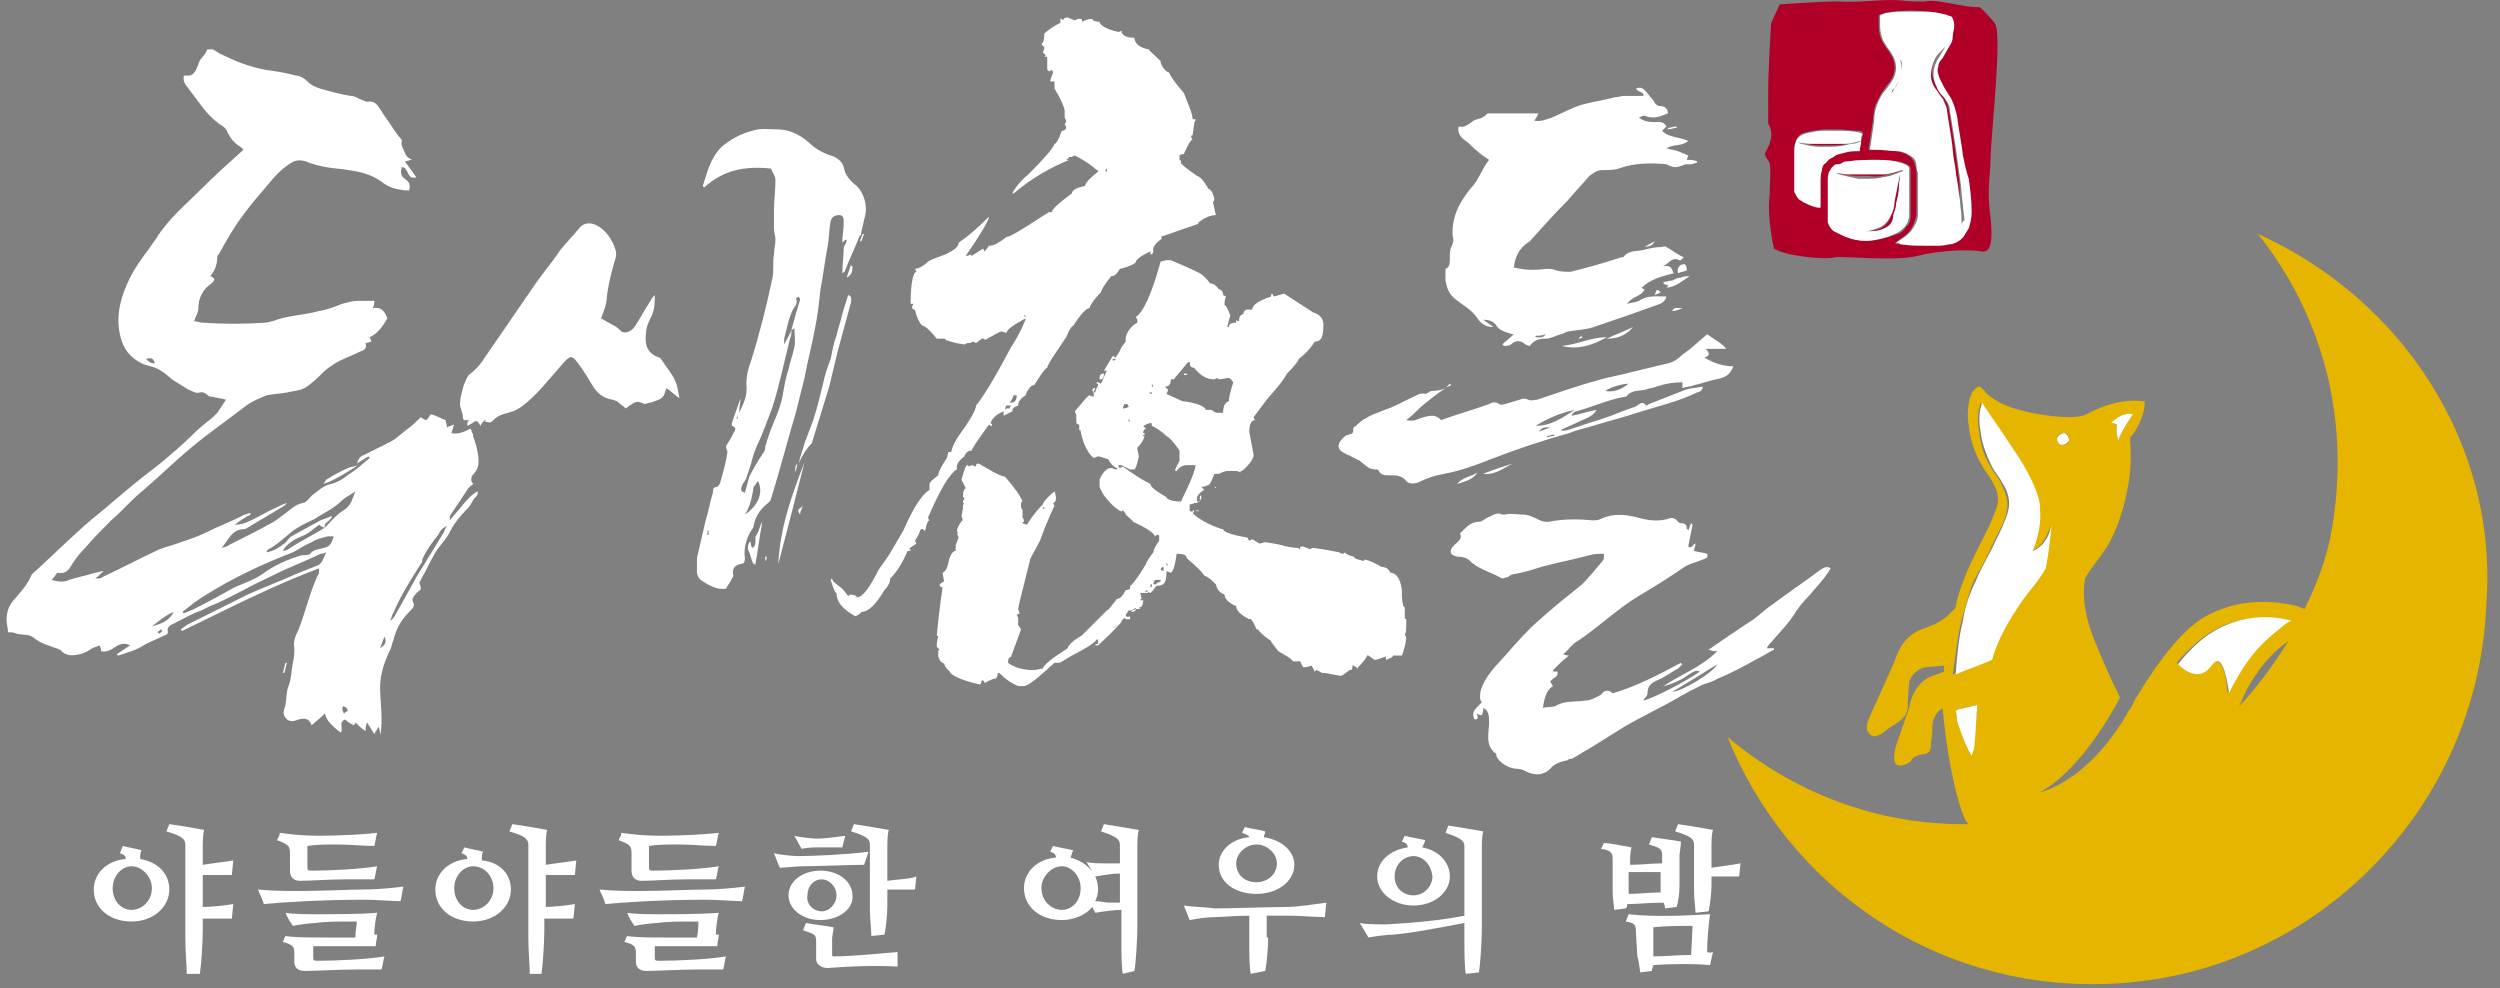 <svg width="215" height="85" viewBox="0 0 215 85" fill="none" xmlns="http://www.w3.org/2000/svg">
<rect x="0" y="0" width="215" height="85" fill="#808080" stroke="none"/>
<g clip-path="url(#clip0_4486_150)">
<path d="M92.438 1.75L92.688 1.625H92.938C93.062 1.625 93.062 1.75 93.062 1.875C93.312 1.75 93.562 1.625 93.938 1.625C93.938 1.75 94.188 1.875 94.562 1.875C94.562 2.125 95.062 2.5 96.188 2.75C96.312 2.75 96.438 2.625 96.438 2.625C96.438 3 96.812 3.25 97.562 3.25C97.562 3.75 98.062 4.125 98.812 4.25C98.812 4.375 99.188 4.625 99.812 5.25V5.375C99.938 5.75 100.187 6.125 100.562 6.25C100.562 6.375 100.937 7 101.812 8C102.187 9 102.562 9.75 102.562 10.25C102.687 10.25 102.812 10.25 102.812 10.25V10.375C102.688 10.375 102.687 10.875 102.562 11.625C102.437 11.625 102.437 11.75 102.437 11.75C102.437 11.875 102.562 12 102.562 12C102.437 12 102.187 12.375 101.812 13.25C101.687 13.25 101.562 13.25 101.437 13.375V13.5V13.75C101.562 13.75 101.562 13.875 101.562 14C101.562 14.125 102.062 14.5 102.937 15.125C103.312 15.25 103.562 15.625 103.937 16.25C104.062 16.25 104.312 16.5 104.437 17.125C104.437 17.25 104.312 17.375 104.312 17.375L104.562 18.5C104.062 18.5 103.562 18.75 103.062 19.125V19.25C103.062 19.25 101.937 19.625 99.812 20.375L99.938 20.5C99.438 20.875 99.062 21.25 99.188 21.625C99.188 21.75 99.062 21.875 99.062 21.875H98.938V21.625C98.062 22 97.688 22.375 97.688 22.5C97.688 22.625 97.312 22.875 96.312 23.125C96.062 23.5 95.938 23.75 95.562 23.75C94.938 24.5 94.688 25 94.688 25.125C94.188 25.625 93.812 26.125 93.688 26.5C93.438 26.5 92.938 27 92.312 28C92.188 28 91.938 28.375 91.688 29C91.688 29 91.438 29.375 90.938 30.125C90.312 31 90.062 31.5 90.062 31.625C89.938 31.625 89.562 32.125 88.938 33.125C88.688 33.125 88.438 33.375 88.188 34C87.812 34.25 87.562 34.5 87.562 34.875C87.188 35 87.062 35.125 87.062 35.375L86.312 35.75V35.625C86.312 35.5 86.312 35.375 86.312 35.375C85.688 35.625 85.312 36 85.188 36.375L85.312 36.5V36.625H85.188L85.062 36.5C84.062 37.875 83.562 38.625 83.562 38.75C83.312 38.75 83.062 38.875 82.938 39.25C82.438 39.625 82.188 40 82.312 40.375C82.188 40.375 81.938 40.625 81.562 41.125C81.188 41.625 80.562 42.75 79.812 44.5C79.812 44.625 79.938 44.75 79.938 44.75C79.812 44.75 79.688 45 79.562 45.625H79.438C79.438 45.5 79.438 45.5 79.188 45.5C79.062 45.875 78.938 46.125 78.688 46.5L78.812 46.75C78.438 47 78.188 47.125 78.188 47.25H78.312C78.312 47.375 78.312 47.375 78.188 47.375C78.188 47.375 78.188 47.375 78.062 47.375C77.688 48.25 77.188 49.125 76.562 49.75C76.562 50 76.438 50.375 76.062 50.75C75.312 52 74.688 52.625 74.062 52.625C74.062 52.75 73.812 52.875 73.562 53C72.438 52.375 71.938 51.75 71.938 51C71.812 51 71.688 50.625 71.438 49.875L71.562 49.75C71.562 50 71.938 50.25 72.438 50.625L72.938 51.25C72.938 51.25 73.062 51.25 73.062 51.125C73.438 51.125 73.688 51.25 73.688 51.375C74.188 51.375 74.812 50.5 75.562 49L76.438 47.75L77.688 45.625C78.562 43.625 79.312 42.5 79.938 42.125V41.625C79.938 41.5 80.188 41.25 80.688 40.875C80.688 40.625 80.938 40.125 81.438 39.375L81.562 38.875H81.812C81.812 38.75 81.938 38.25 82.438 37.5C83.438 36.125 83.938 35.25 83.938 34.875C84.562 34.125 85.562 32.5 86.938 29.875C87.188 29.5 87.688 28.75 88.188 27.5V27.125H88.062L88.312 27.5C88.312 27.5 88.188 27.5 88.188 27.375C87.062 28 86.562 28.375 86.562 28.625L86.062 28.5C86.062 28.5 85.562 28.75 84.688 29.25C84.688 29.125 84.688 29.125 84.438 29.125L83.938 29.5L83.688 29.375L83.438 29.5C83.312 29.5 83.188 29.5 83.188 29.5L82.938 29.625C81.938 29.5 81.438 29.25 81.312 29.25V29.125H80.562C80.062 28.5 79.562 28 79.312 28C79.062 27.75 78.812 27.25 78.688 26.625C78.562 26.625 78.562 26.625 78.438 26.5V26.375L78.562 26.125H78.312C78.312 24.25 78.562 23.375 78.812 23.375L78.688 23.125C78.938 23.125 79.438 22.875 79.812 22.5C80.188 22.25 80.688 22.125 81.312 21.875C82.062 21.5 82.438 21.25 82.438 20.875C83.188 20.375 84.062 19.625 85.062 18.625C85.062 18.875 84.438 20 83.062 22H83.188C83.312 22 83.438 21.875 83.438 21.875L83.562 22L84.562 21.375C84.562 21.5 84.688 21.625 84.688 21.625L85.062 21.125H85.188C85.438 21.125 85.938 20.875 86.562 20.375C86.812 20.375 87.438 20 88.438 19.375L90.188 18.25H90.312H90.438C90.562 17.875 91.188 17.375 92.188 16.625C92.188 16.375 92.562 16.125 93.312 16C93.312 15.75 93.688 15.375 94.438 14.75C94.438 14.625 94.438 14.625 94.312 14.625C94.062 14.375 93.438 13.875 92.438 13.375C92.312 13.375 92.188 13.5 92.188 13.5C92.062 13.5 91.938 13.5 91.938 13.5C91.938 13.625 91.812 13.625 91.688 13.75H91.938C90.438 14.375 88.812 15.25 87.188 16.625H87.062C87.312 16.125 87.812 15.5 88.438 15C89.812 13.625 90.562 12.75 90.688 12.375C90.812 12.375 91.062 12 91.312 11.25C91.562 11.25 91.688 11.125 91.688 10.875L91.562 10.75C91.562 10.625 91.688 10.5 91.688 10.5C91.688 10.25 91.562 10.125 91.562 10.125C91.562 10.125 91.562 9.875 91.562 9.5C91.562 9.375 91.312 8.625 90.688 7.625V7C90.562 7 90.438 7 90.312 7C90.438 6.5 90.562 6.25 90.562 6.25C90.562 6.125 90.438 6 90.438 6L90.312 6.125C90.188 6.125 90.062 6.125 90.062 5.875V5C90.062 4.875 90.062 4.875 89.812 4.875L89.938 4.75L89.688 4.5C89.812 4.25 89.812 4.125 89.812 4C89.688 4 89.688 4 89.562 3.75C89.688 3.75 89.812 3.5 89.812 2.875C90.562 2.25 91.062 2 91.188 2V1.625H91.312L91.438 1.75C91.438 1.625 91.562 1.5 91.812 1.5L92.438 1.75ZM100.312 22.375H100.687C102.187 23 102.937 23.375 103.187 23.5C103.437 23.625 103.812 24 104.062 24.375C104.312 24.375 104.562 24.5 104.812 24.875C104.937 24.875 105.187 25 105.187 25.375L105.437 25.5C105.312 25.75 105.312 26 105.312 26.25C105.438 26.25 105.562 26.5 105.812 27.125L105.562 28V28.125H105.687C105.687 27.875 105.812 27.75 106.312 27.75V27.5L106.437 27.625H106.562C106.562 27.375 106.562 27.125 106.937 27C106.937 26.875 106.938 26.75 107.188 26.625H107.687C107.687 26.25 108.187 25.875 109.312 25.5C109.312 25.375 109.312 25.25 109.437 25.25C109.437 25.375 109.562 25.5 109.562 25.5L110.437 25.25L112.937 26.875C113.437 27 113.812 27.375 113.812 27.875C113.812 28.875 113.687 29.375 113.062 29.375C112.687 30 112.187 30.5 111.687 30.875C111.687 31 111.312 31.5 110.687 32.125C110.187 33 109.562 33.625 108.937 34.375L107.812 35.875C107.812 36 107.937 36.125 107.937 36.125C107.687 36.125 107.437 36.375 107.437 37.125L107.812 39.125C107.812 39.375 107.562 39.875 106.812 40.5C106.687 40.5 106.687 40.5 106.687 40.625C106.437 40.5 106.312 40.5 106.062 40.5H105.562C105.562 40.5 105.312 40.5 104.812 40.75H104.437C104.187 41.375 104.062 41.75 103.812 41.75C103.812 41.75 103.562 41.875 103.312 41.875L103.562 42.125C103.312 42.25 103.062 42.5 102.937 42.75V43.125H103.187V42.625H103.312V42.875C103.312 42.875 103.187 43.125 102.937 43.25H102.812C102.688 43.25 102.562 43.375 102.312 43.375V43.875C102.312 44 102.437 44 102.562 44C102.562 44 102.562 43.875 102.687 43.875V44L102.562 44.125C103.062 44.625 103.937 45.125 105.062 45.5C105.062 45.5 105.062 45.5 105.187 45.5C105.187 45.75 105.937 46 107.312 46.25C107.312 46.375 107.437 46.5 107.437 46.5L107.687 46.375C107.687 46.375 107.937 46.5 108.312 46.75L108.812 46.625C109.687 46.75 110.187 46.875 110.187 46.875C110.562 47 111.187 47.125 111.687 47.125C111.687 47.125 111.687 47.25 111.812 47.25C111.812 47.125 111.812 47 111.937 47H112.062C112.437 47.125 112.687 47.25 112.687 47.25L112.812 47.125H112.937C113.062 47.125 113.937 47.25 115.187 47.5C115.187 47.5 115.312 47.625 115.437 47.625C115.562 47.625 115.687 47.5 115.687 47.5C115.687 47.625 115.937 47.75 116.437 47.875C116.437 48 116.687 48.125 117.312 48.25C117.312 48.25 117.312 48.25 117.312 48.125C117.562 48.125 118.187 48.375 118.812 48.75C119.062 48.75 119.437 48.875 119.562 49.25C120.062 49.25 120.437 49.75 120.562 50.75C120.562 50.875 120.562 51 120.562 51.25C120.562 51.25 120.562 51.625 120.687 52.125L120.812 52.25V52.5V53.125C120.812 53.125 120.812 53.25 120.938 53.25C120.938 54.125 120.937 54.5 120.812 54.5C120.812 54.625 120.938 54.75 120.938 54.875C120.812 55.875 120.562 56.375 120.562 56.375H120.062H119.812C119.812 56.5 119.562 56.625 119.187 56.75C119.187 56.5 119.188 56.375 119.062 56.5C118.688 56.625 118.437 56.75 118.187 56.75C118.187 56.75 118.062 56.625 117.687 56.375H117.562C117.562 56.5 117.312 56.875 116.687 57.5H116.812L116.437 57.25H116.312C116.312 57.5 116.312 57.625 116.062 57.625L115.562 58L115.312 58.125L113.937 57.875H113.687C113.687 57.875 113.562 57.75 113.187 57.625L113.062 57.75L112.812 57.25L112.312 57.375H112.062L111.812 56.875H111.187C111.062 56.625 110.562 56.375 109.937 56C109.562 55.5 109.312 55.25 109.312 55.125C108.937 54.875 108.437 54.5 108.187 54.125H108.062C107.812 53.5 107.562 53.125 107.437 53.25C106.687 52.875 106.312 52.5 106.312 52.125C105.687 51.875 105.312 51.5 105.312 51.125C104.938 51 104.687 50.75 104.562 50.25C104.312 50 103.937 49.625 103.562 49.5C103.437 49.25 102.937 48.75 102.062 48C102.062 47.75 101.812 47.625 101.187 47.625C101.062 48.75 100.812 49.25 100.687 49.25L100.312 49.125C100.312 50 100.187 50.375 99.562 50.375C99.562 50.375 99.562 50.375 99.438 50.375C99.438 50.375 99.312 50.625 98.938 51C98.938 51 98.812 51 98.812 50.875L98.688 51H98.062L98.188 51.5C98.188 51.5 98.062 51.5 98.062 51.625H98.312C98.312 52 98.188 52.25 97.938 52.25L98.062 52.375H97.938C97.812 52.375 97.812 52.375 97.688 52.375C97.688 52.5 97.688 52.5 97.438 52.625H97.312V52.5C97.312 52.5 97.438 52.5 97.688 52.375V52.25C97.562 52.375 97.312 52.5 97.188 52.5C97.188 52.5 97.188 52.5 97.062 52.5L96.812 52.875C96.812 53 96.938 53.125 97.188 53V53.25H96.812C96.812 53.25 96.812 53.25 96.688 53.125C96.188 53.75 95.812 54 95.688 54H95.812C96.188 53.75 96.312 53.5 96.312 53.375H96.438V53.5C96.438 53.5 95.812 54.25 94.438 55.5H94.188C94.188 55.375 94.312 55.375 94.438 55.375V55H94.312C94.188 55.25 93.438 55.75 92.188 56.375C91.562 56.75 91.188 57 91.062 57H90.688C89.312 58.25 88.438 59 88.062 59H87.562C86.938 58.75 86.438 58.375 85.938 57.875H85.812C85.812 58.125 85.688 58.375 85.562 58.375H85.438C85.188 58.5 84.812 58.625 84.688 58.75C84.688 58.625 84.562 58.5 84.438 58.5L84.312 58.875C82.562 58.5 81.688 58 81.688 57.75C81.688 57.75 81.438 57.625 81.188 57.125H81.312C80.938 57 80.688 56.75 80.688 56.25V56C80.688 56 80.688 55.875 80.812 55.875L80.562 55.625C80.562 55.5 80.562 55.125 80.688 54.75L80.562 54.625C80.812 52 81.062 50.625 81.062 50.5C80.938 50.5 80.812 50.5 80.812 50.25C80.812 50.25 80.938 50.125 81.188 50L81.062 49.25C81.188 49.25 81.438 49 81.562 48.375C81.688 47.75 81.938 47.375 82.188 47.375V46.875L82.438 46.25C82.438 46.125 82.312 46 82.312 45.875H82.438L82.312 45.75V45.5C82.562 45 82.688 44.75 82.812 44.75L82.688 44.375L82.812 43.75V43.375H82.938C82.812 43.25 82.812 43.125 82.812 43.125L82.938 42.875C82.938 42.875 82.938 42.75 82.812 42.75C82.812 42.25 82.938 42 83.062 42L82.688 41.25C82.938 40.375 83.062 40 83.188 40C83.188 40 83.312 40 83.312 40.125L83.562 40L83.938 40.125C83.938 40 83.938 39.875 84.062 39.875H84.188C85.062 40.375 85.812 40.875 86.438 41C87.312 42 87.812 42.75 87.938 43.125C87.812 43.125 87.812 43.25 87.812 43.375V43.625L87.938 43.875C87.938 44.25 87.938 44.5 87.938 44.5C87.938 44.5 88.062 44.625 88.062 44.875C88.062 44.875 87.938 44.875 87.938 45L88.312 45.125C88.938 44.125 89.438 43.625 89.688 43.375C89.688 43.25 89.938 42.875 90.688 42.25C90.812 42.625 90.812 42.75 90.812 42.875C90.812 43.125 90.688 43.25 90.562 43.25L90.688 43.5C90.188 44.5 89.812 45.5 89.438 46.5C88.938 47.5 88.562 48 88.562 48.25L87.688 51.75L87.562 52.375L87.688 52.75L87.438 52.875L87.562 53.125V53.5V53.75L87.812 54.125L86.938 56.5C86.812 56.5 86.688 56.625 86.688 57C87.188 57.375 87.938 57.625 88.812 57.625C89.188 57.625 89.562 57.5 89.562 57.5C89.562 57.5 89.562 57.5 89.688 57.5C89.688 57.25 90.438 56.625 91.812 55.75C91.938 55.375 92.438 55 93.062 54.625L95.188 52.5C95.312 52.5 95.562 52.125 96.062 51.5C96.312 51.5 96.562 51.25 96.812 50.75C97.062 50.75 97.188 50.625 97.188 50.625V50.375C97.312 50.375 97.812 49.75 98.562 48.5C98.562 48.375 98.812 48 99.188 47.5C99.188 47.375 99.312 47 99.688 46.5V46.125C99.688 46 99.688 46 99.438 46C99.438 46 99.438 46.125 99.312 46.125C99.312 45.875 98.562 45.375 97.438 44.875C97.438 44.75 97.188 44.625 96.812 44.25C96.812 44.25 96.812 44.125 96.562 43.875L96.438 44C95.938 43.75 95.438 43.25 95.062 42.75C95.062 42.75 94.812 42.5 94.562 41.875V41.25C94.812 40.625 95.188 40.25 95.562 40.25C95.688 40.25 95.812 40.375 96.062 40.375V40.25C95.938 40.25 95.562 40 95.312 39.5C94.938 39.375 94.562 39.25 94.438 39.25C94.312 39.25 94.188 39.375 94.062 39.375C93.688 39.125 93.188 38.375 92.938 37.125C92.938 37.125 92.938 37.125 92.938 37C92.812 37 92.812 37 92.812 36.875C92.812 36.75 92.812 36.625 92.812 36.5C92.688 36.5 92.562 36.5 92.562 36.25V35.75C92.562 35.75 92.562 35.625 92.438 35.375C93.188 34.5 93.562 34 93.688 34L94.062 34.125C94.062 34.125 94.062 34 94.062 33.875C94.062 33.75 93.938 33.625 93.938 33.5L94.062 33.375H94.188C94.188 33.5 94.062 33.625 94.062 33.625V33.75H94.188C94.188 33.625 94.312 33.375 94.438 33.125V33H94.312V32.875H94.438L94.688 33L95.188 31.875H95.062H94.938L95.688 30.625H95.812C95.812 30.625 95.812 30.75 95.938 30.75C96.312 30.25 96.438 29.875 96.438 29.875L96.812 29.375V29.125V29C96.938 28.5 97.312 28 97.812 27.75V27.5L97.688 27.25C98.312 26.875 99.062 25.25 99.812 22.5L100.312 22.375ZM86.438 35.25L86.562 35.125H86.812L86.938 34.875H86.562C86.562 34.875 86.438 35 86.438 35.25ZM87.188 33.875C87.188 34 87.062 34.375 86.812 34.625H86.938C87.312 34.625 87.438 34.375 87.438 34H87.188V33.875ZM89.688 43.625V43.75H89.812V43.625H89.688ZM94.938 32.125C94.938 32.5 94.812 32.625 94.688 32.625H94.562V32.5C94.562 32.25 94.688 32.125 94.938 32.125ZM95.062 14.625V14.75H95.188V14.5L95.062 14.625ZM95.688 30.875V31C95.812 31 95.938 31 95.938 30.875H95.688ZM98.312 36.625L98.562 36.875C98.438 36.875 98.312 37 98.312 37.25H98.438C98.438 37.625 98.312 38 97.812 38.5V38.625L97.938 39.25C97.812 39.875 97.688 40.25 97.562 40.375H97.188L96.438 40H96.188V40.125L96.312 40.25L96.562 40.125C97.438 40.75 98.188 41.25 98.938 41.625C98.938 41.875 99.438 42.25 100.312 42.75C100.312 42.875 100.687 43.125 101.437 43.125H101.562C102.438 41.375 102.812 40.375 102.812 40H102.062C101.812 40 101.437 40.125 101.187 40.5C101.062 40.5 101.062 40.5 101.062 40.375L101.437 39.625V38.75C100.937 38 100.562 37.625 100.312 37.5C100.188 37.375 99.812 37 99.062 36.625C99.062 36.5 99.062 36.375 98.938 36.375C98.438 36.5 98.438 36.625 98.312 36.625ZM96.688 34.75L96.562 35.125C96.688 35.125 96.812 35.125 97.062 35C97.062 34.875 96.938 34.75 96.938 34.75H96.688ZM97.062 36C97.062 36 97.062 36.125 97.062 36.25H97.188L97.062 36ZM98.188 37.5H98.438V37.375L98.188 37.5ZM98.688 50.875V50.75C98.562 50.75 98.438 50.875 98.438 50.875H98.688ZM98.812 33.75C98.938 33.875 98.938 33.875 99.062 33.875V33.75H98.812ZM98.938 50.25V50.5C99.062 50.5 99.062 50.5 99.062 50.25H98.938ZM99.062 33V33.25H99.188L99.062 33ZM99.188 50.25C99.188 50.25 99.312 50.25 99.438 50.25C99.438 50.125 99.562 50.125 99.812 50V49.875H99.312C99.312 50 99.188 50 99.188 50.25ZM100.062 49.125V49V48.75C99.938 48.75 99.812 48.875 99.812 49L100.062 49.125ZM100.938 32.625H100.687C100.687 33 100.562 33.25 100.187 33.25L100.437 33.5V33.625L100.312 33.875L101.687 34.5C102.937 34.625 103.687 35 103.687 35.25H104.187L104.562 35.5H105.187C105.187 35 105.312 34.625 105.687 34.5V34.375C105.687 34.25 105.812 33.625 106.062 32.875C105.812 32.5 105.687 32.5 105.562 32.5C105.062 32.625 104.812 32.625 104.812 32.625L104.688 32.5L104.437 32.625C103.812 32.625 103.312 32.375 102.687 31.625C102.437 31.625 102.312 31.5 102.312 31.125H102.188L100.938 32.625ZM100.312 48.375V48.625H100.437L100.312 48.375ZM102.062 32.25H101.812C101.812 32.125 101.812 32.125 102.062 32.125V32.25ZM102.812 43.875H103.062V44L102.812 43.875ZM104.437 41.875H104.562V42L104.437 41.875Z" fill="white"/>
<path d="M39.938 43.25C39.562 43.75 39.062 44.25 38.688 44.75C38.688 44.625 38.688 44.5 38.688 44.375C39.188 43.625 39.688 42.875 40.188 42.125C40.312 41.875 40.562 41.75 40.688 41.625C40.688 41.5 40.438 41.5 40.562 41C40.812 40.5 41.688 40.375 40.688 37.5C40.688 37.5 40.688 37.5 40.688 37.375C40.688 37.25 40.562 37.25 40.562 37.125C40.562 37 40.562 37 40.438 36.875C39.938 37.125 39.438 37.375 38.812 37.25C38.938 37 38.938 36.75 39.062 36.5C38.812 36.625 38.688 36.625 38.438 36.75C38.438 36.5 38.312 36.25 38.312 36.125C37.938 36 37.562 35.75 37.062 35.625C36.938 35.75 36.812 36 36.688 36.125C36.562 36.125 36.312 36 36.188 35.875C35.812 36.25 35.438 36.625 35.062 36.875C34.562 37.25 34.062 37.75 33.562 38C32.812 38.375 32.062 38.75 31.312 39.125C30.938 39.25 30.812 39.5 30.688 39.875C30.812 39.75 30.938 39.75 31.062 39.625C31.312 39.5 31.438 39.375 31.688 39.25L31.812 39.375C31.188 39.875 30.688 40.375 30.062 40.75C29.562 41.125 29.062 41.5 28.438 41.625C27.812 41.75 27.312 42.25 26.812 42.625C26.562 42.875 26.312 43.25 26.062 43.25C25.438 43.375 25.062 43.75 24.562 44.125C24.188 44.375 23.812 44.75 23.312 45C22.188 45.625 20.938 46.25 19.688 46.875C19.562 47 19.438 47 19.062 47.125C19.688 46.375 19.938 45.5 21.062 45.5C21.188 45.5 21.188 45.375 21.312 45.375C22.312 44.75 23.438 44.125 24.438 43.5C24.438 43.5 24.562 43.375 24.688 43.25C24.312 43.375 24.062 43.5 23.812 43.625C22.938 44 22.188 44.5 21.312 44.875C21.062 45 20.688 45.125 20.188 45.125C20.688 44.75 21.062 44.5 21.562 44.25C21.562 44.25 21.562 44.125 21.438 44.125C21.188 44.25 20.938 44.25 20.812 44.375C19.812 44.875 18.812 45.25 17.812 45.75C17.062 46.125 16.312 46.375 15.562 46.625C14.938 46.875 14.312 47 13.688 47.25C12.062 48 10.438 48.875 8.812 49.625C8.688 49.75 8.562 49.75 8.188 49.75C8.562 49.5 8.688 49.25 8.938 49.125C8.562 49.125 8.438 49.25 8.188 49.25C7.438 49.5 6.688 49.625 5.938 49.875C5.438 50.125 4.938 50 4.438 49.875C4.688 49.625 4.812 49.375 4.938 49.25C5.562 49.375 5.812 49.125 6.062 48.75C6.438 48.125 6.812 47.625 7.312 47.125C8.062 46.25 8.812 45.5 9.562 44.75C10.438 44 11.188 43.125 12.062 42.375C13.562 41.125 14.938 39.75 16.438 38.5C17.938 37.25 19.562 36.125 21.188 34.875C21.688 34.5 22.312 34.25 22.938 34C23.438 33.875 24.062 33.875 24.688 33.75C25.188 33.625 25.688 33.625 26.188 33.375C26.812 33 27.312 32.5 27.812 32C28.062 31.75 28.438 31.5 28.812 31.25C29.438 30.875 30.188 30.625 30.938 30.25C31.312 30.125 31.562 30 31.438 29.5C31.688 29.5 31.812 29.375 31.938 29.375C31.938 29.25 31.812 29.125 31.812 29C32.562 28.625 32.938 28 33.312 27.375C33.062 26.75 32.812 26.375 32.062 26.5C32.188 26.25 32.188 26.125 32.188 25.875C31.688 25.875 31.188 25.875 30.812 25.875C30.312 25.875 29.938 26 29.438 26.125C28.812 26.375 28.188 26.625 27.438 26.75C26.062 27.125 24.688 27.125 23.438 27.625C23.312 27.625 23.062 27.75 22.812 27.75C21.062 27.875 19.188 27.875 17.438 27.75C17.188 27.75 16.938 27.625 16.688 27.625C16.812 27.25 17.062 26.875 17.062 26.5C17.062 25.625 17.438 24.875 18.188 24.375C18.312 24.25 18.438 24.125 18.438 24C18.312 23.875 18.188 23.75 18.062 23.75C18.438 23.375 18.688 22.75 18.688 22.125C18.688 22 18.688 22 18.812 21.875C19.438 20.75 20.062 19.625 20.812 18.625C21.438 17.75 22.188 16.875 22.938 16C23.562 15.25 24.188 14.5 25.062 14C25.438 13.75 25.812 13.75 26.312 13.875C26.812 14.125 27.438 14.25 28.062 14.375C28.688 14.5 29.312 14.5 29.938 14.625C30.938 14.75 31.938 15 32.812 15.625C33.438 16.125 33.938 16.25 34.812 16.375C34.938 16.375 35.062 16.375 35.188 16.375C35.312 15.875 35.188 15.625 34.812 15.375C34.438 15.125 34.438 14.75 34.562 14.375C35.188 14.375 34.938 15.5 35.812 15.25C35.438 14.75 35.188 14.375 34.812 13.875C35.062 13.875 35.188 13.75 35.438 13.75C35.188 13.625 34.938 13.5 34.812 13.125C34.688 12.75 34.438 12.5 34.562 12.125C34.562 12 34.438 11.875 34.312 11.75C34.188 11.625 34.062 11.375 33.938 11.25C33.562 10.625 33.062 10 32.688 9.375C32.438 9 32.188 8.625 31.562 8.75C31.438 8.75 31.312 8.625 31.188 8.625C30.812 8.5 30.562 8.25 30.188 8.25C29.312 8.125 28.438 7.875 27.562 7.625C27.188 7.5 26.812 7.375 26.438 7C26.188 6.75 25.812 6.5 25.438 6.5C24.562 6.25 23.688 6.125 22.812 6C21.438 5.75 20.188 5.25 18.938 4.625C18.688 4.5 18.562 4.375 18.312 4.25C18.188 4.25 17.812 4.25 17.812 4.25C17.688 4.75 17.188 5 17.062 5.5C16.812 6.25 16.562 6.5 16.188 6.5C16.062 6.5 15.938 6.5 15.812 6.5C15.688 7.125 16.062 7.375 16.312 7.75C16.688 8.25 17.062 8.75 17.438 9.25C17.812 9.75 18.312 10.25 18.812 10.625C19.188 10.875 19.438 11 19.562 11.375C19.812 11.875 20.188 12.375 20.688 12.625C20.812 12.75 20.812 12.75 20.938 12.875C19.688 14 18.438 15.125 17.312 16.25C15.938 17.625 14.438 18.875 13.438 20.5C12.688 21.625 11.812 22.625 11.188 23.875C10.438 25.375 9.938 27 10.312 28.75C10.562 30 11.188 30.75 12.188 31.25C12.688 31.5 13.312 31.5 13.812 31.875C14.312 32.125 14.688 32.625 15.188 32.875C15.562 33.125 15.812 33.25 16.188 33.5C16.562 33.625 16.812 33.875 17.188 33.75C17.688 33.625 17.812 34.125 18.188 34.125C18.188 34.125 18.188 34.125 18.312 34.125C18.688 34.25 19.062 34.25 19.438 34.375C19.188 34.75 18.938 35.125 18.688 35.5C18.562 35.625 18.438 35.75 18.312 35.875C17.688 36.375 17.062 36.875 16.438 37.5C15.688 38.25 14.938 38.875 14.062 39.625C13.312 40.25 12.438 40.875 11.688 41.5C10.438 42.5 9.188 43.625 7.938 44.625C6.312 46 4.812 47.5 3.312 48.875C3.062 49.125 2.812 49.25 2.688 49.5C2.312 50.375 1.688 51 1.062 51.75C0.688 52.25 0.562 52.75 0.562 53.375C0.562 53.625 0.688 54 0.688 54.375C0.938 54.375 1.188 54.375 1.438 54.5C1.938 54.625 2.562 54.5 2.938 54.875C3.562 55.375 4.188 55.5 4.812 55.75C4.938 55.75 5.062 55.875 5.188 55.875C5.688 56.5 6.312 56.375 6.938 56.25C7.312 56.125 7.562 56 7.938 55.75C8.188 55.625 8.312 55.625 8.562 55.5C8.688 55.75 8.688 55.875 8.688 56C9.188 56.125 9.562 55.875 9.938 55.625C10.312 55.375 10.688 55.25 11.188 55.5C10.812 55.75 10.438 56 10.062 56.25C10.062 56.25 10.062 56.375 10.188 56.375C10.562 56.25 10.938 56.125 11.312 56C11.688 55.875 12.188 55.625 12.562 55.375C13.062 55.125 13.688 54.875 14.188 54.625C14.312 54.625 14.438 54.5 14.438 54.375C14.312 53.75 14.812 53.75 15.188 53.5C15.938 53.125 16.562 52.75 17.312 52.5C17.562 52.375 17.812 52.25 18.062 52.125C19.062 51.75 19.938 51.25 20.938 50.75C21.812 50.25 22.688 49.875 23.688 49.375C24.938 48.75 26.312 48.25 27.562 47.625C27.688 47.625 27.812 47.625 28.062 47.5C27.812 48 27.688 48.5 27.312 48.625C26.688 48.875 26.062 49.125 25.438 49.375C24.062 50 22.688 50.5 21.312 51.125C19.562 52 17.812 52.875 16.062 53.75C15.938 53.875 15.688 54 15.562 54.125C15.562 54.125 15.562 54.25 15.688 54.25C19.562 52.375 23.438 50.375 27.438 48.875C27.438 49 27.438 49.125 27.438 49.25C26.688 50.75 26.312 52.5 25.688 54.125C25.438 54.625 25.188 55.125 25.312 55.75C25.312 56.125 25.312 56.5 25.188 57C25.062 57.625 25.062 58.375 24.812 59C24.562 59.625 24.688 60.375 24.438 61C24.312 61.375 24.438 61.625 24.688 61.875C25.062 62.125 25.312 62 25.688 61.875C26.188 61.75 26.562 61.75 26.812 62.375C27.188 62 27.562 61.75 27.938 61.375C28.062 61.75 28.188 62 28.438 62.25C28.688 62.5 28.938 62.75 29.312 63C29.562 62.625 29.062 62.125 29.688 61.875C29.938 62.125 30.188 62.25 30.438 62.375C30.562 62.25 30.562 62.125 30.562 62.125C30.812 62.375 31.062 62.625 31.438 62.875C31.438 62.625 31.438 62.5 31.562 62.125C31.812 62.5 31.938 62.75 32.188 63.125C32.312 62.875 32.438 62.75 32.562 62.5C32.688 62.875 32.688 63 32.688 63.25C32.812 62.75 32.812 62.25 32.812 61.75C32.812 60.875 32.688 60 32.688 59.125C32.688 58 33.062 56.875 33.562 55.875C33.688 55.625 33.688 55.375 33.812 55.125C34.062 54.125 34.438 53.375 35.188 52.625C35.438 52.375 35.688 52.125 35.562 51.875C35.312 51.375 35.688 51.25 35.812 51C35.938 50.875 36.188 50.75 36.188 50.625C36.188 50.625 36.188 50.375 36.062 50.125C36.062 50.125 36.188 49.875 36.312 49.625C36.688 49 36.938 48.375 37.312 47.75C37.688 47 38.312 46.5 38.688 45.75C39.062 45 39.562 44.375 40.188 43.75C40.438 43.5 40.562 43.25 40.688 43C40.812 42.75 41.188 42.625 41.062 42.25C40.438 42.625 40.188 43 39.938 43.25ZM12.562 30.875C12.938 30.75 13.188 30.75 13.312 31.25C12.938 31.25 12.812 31.125 12.562 30.875ZM13.688 54.5L13.562 54.375L13.812 54.125L13.938 54.25C13.938 54.375 13.812 54.375 13.688 54.5ZM13.062 53.875C13.688 53.375 14.312 52.875 14.938 52.625C14.562 53.375 13.938 53.625 13.062 53.875ZM27.812 47.125C27.438 47.25 26.938 47.25 26.688 47.625C26.562 47.75 26.188 47.75 25.938 47.75C24.688 48.125 23.562 48.625 22.562 49.375C21.812 49.875 21.062 50.125 20.188 50.5C19.062 51.125 17.938 51.75 16.688 52.375C16.438 52.5 16.062 52.625 15.812 52.75L15.688 52.625C16.312 52.125 16.938 51.625 17.562 51.25C19.938 49.75 22.562 48.5 25.188 47.5C25.688 47.25 26.188 46.875 26.812 46.625C27.188 46.375 27.688 46.25 28.188 46.125C28.312 46.125 28.562 46.125 28.688 46.125C28.562 46.625 28.438 47 27.812 47.125ZM24.312 47.375C24.688 46.75 25.312 46.375 25.938 46.125C26.562 45.875 26.938 45.5 27.438 45.125C27.562 45.25 27.812 45.375 27.938 45.375C26.938 46 25.938 46.5 24.938 47.125C24.812 47.25 24.562 47.375 24.312 47.375ZM29.562 61.375C29.562 61.25 29.438 61.125 29.438 61C29.438 60.875 29.438 60.75 29.562 60.75L29.812 60.875C29.812 61 29.938 61.125 29.938 61.125C29.688 61.25 29.562 61.375 29.562 61.375ZM29.562 43.875C28.938 44.25 28.438 44.875 27.938 45.375C27.812 44.875 28.438 44.875 28.562 44.375C28.188 44.5 27.938 44.625 27.562 44.75C26.688 45.25 25.938 45.625 25.062 46.125C24.812 46.25 24.688 46.625 24.438 46.75C23.938 47.125 23.562 47.375 22.938 47.5C22.938 47.375 22.938 47.375 23.062 47.25C23.812 46.875 24.438 46.25 25.062 45.75C25.688 45.25 26.312 45 27.062 44.625C27.812 44.125 28.688 43.75 29.312 43.125C29.688 42.75 30.062 42.625 30.562 42.25C30.312 42.875 30.188 43.5 29.562 43.875ZM32.688 55.75C32.812 55.375 32.938 55.125 33.062 54.75C33.312 55.25 33.062 55.5 32.688 55.75ZM38.188 45.75C37.438 47 36.562 48.375 35.812 49.625C35.188 50.75 34.562 51.875 33.938 53C33.812 53.125 33.812 53.25 33.562 53.375C33.688 53.125 33.688 52.875 33.812 52.75C34.438 51.25 35.312 49.875 36.188 48.5C36.312 48.375 36.312 48.25 36.312 48.125C36.688 47.25 37.188 46.625 37.688 46C37.812 45.75 37.938 45.5 38.188 45.375C38.312 45.25 38.438 45.25 38.562 45.125C38.438 45.125 38.312 45.375 38.188 45.75Z" fill="white"/>
<path d="M30.812 40C30.438 40.25 30.188 40.375 29.812 40.625C29.188 41 28.562 41.375 27.812 41.625C27.938 41.5 27.938 41.375 28.062 41.25C28.688 40.875 29.312 40.5 29.938 40.25C30.188 40.125 30.562 40.125 30.812 40Z" fill="white"/>
<path d="M24.688 57C24.562 57.25 24.562 57.625 24.438 57.875H24.312C24.438 57.625 24.438 57.25 24.562 57C24.562 57 24.562 57 24.688 57Z" fill="white"/>
<path d="M58.062 32.75C57.812 32.125 57.312 31.625 56.938 31C56.812 30.875 56.812 30.75 56.688 30.75C55.562 30.375 55.438 29.5 55.562 28.625C55.562 28.125 55.812 27.625 56.062 27.125C56.312 26.5 56.312 26 56.312 25.375C56.188 25.5 56.062 25.625 55.938 25.875C55.438 26.625 55.062 27.375 54.562 28.125C54.188 28.625 53.562 28.75 53.312 28.375C53.062 28.125 52.812 28 52.562 27.875C52.312 27.75 51.938 27.5 51.688 27.375C51.938 26.75 52.188 26.125 52.188 25.5C52.312 24.5 52.562 23.5 52.812 22.625C52.938 22.25 53.062 21.875 52.938 21.5C52.688 20.625 52.062 19.75 51.312 19.375C50.812 19.125 50.188 19.125 49.812 19.625C49.312 20.25 48.688 20.875 48.188 21.5C47.438 22.625 46.562 23.625 45.812 24.75C44.438 26.75 43.062 28.75 41.688 30.75C41.312 31.375 40.812 31.875 40.312 32.25C40.188 32.375 39.812 33.25 39.812 33.375C39.688 33.875 39.562 34.25 39.562 34.75C39.562 35.125 39.812 35.5 39.812 35.875C39.812 36.25 40.062 36.125 40.312 36.125C40.312 36.25 40.188 36.25 40.188 36.375C40.188 36.5 40.188 36.5 40.188 36.625C40.438 36.5 40.688 36.375 40.812 36.25C41.062 36.125 41.188 36.375 41.312 36.625C41.438 36.375 41.562 36.25 41.688 36.125C41.688 36.125 41.812 36.125 41.938 36.125C41.812 36 41.812 36.125 41.688 36.25C42.188 36.375 42.188 36.375 42.438 36.125C42.812 35.75 43.188 35.625 43.688 35.5C44.188 35.375 44.438 35.25 44.812 35C46.188 34 47.188 32.625 48.312 31.375C49.062 30.5 49.188 30.5 49.812 31.375C50.188 31.875 50.562 32.5 50.938 33.125C51.312 33.75 51.812 34.25 52.688 34.375C52.812 34.375 52.938 34.5 53.062 34.5C53.312 34.75 53.562 34.875 53.812 35.125C54.812 34.375 54.812 34.5 55.438 34.75C55.812 34.625 56.062 34.625 56.312 34.5C56.688 34.375 57.062 34.25 57.188 33.75C57.188 33.625 57.312 33.5 57.312 33.375C57.688 33.625 58.062 34 58.438 34.25C58.312 33.75 58.312 33.25 58.062 32.75Z" fill="white"/>
<path d="M63.562 35.5C63.938 34.75 64.312 34 64.188 33C64.188 32.375 64.312 31.75 64.562 31.125C65.312 28.75 65.938 26.25 66.438 23.875C66.562 23.25 66.438 22.5 66.562 21.875C66.562 21.5 66.688 21 66.688 20.625C66.688 20.25 66.562 20 66.562 19.625C66.562 19.125 66.562 18.625 66.562 18.125C66.562 17.25 66.688 16.375 66.688 15.5C66.688 15.125 66.438 14.875 66.312 14.5C64.062 14.25 62.188 14.625 60.562 16.125C60.438 16 60.438 16 60.438 16C60.812 14.875 61.062 13.625 62.062 12.625C62.812 12 63.688 11.5 64.688 11.25C65.438 11 66.062 11.125 66.812 11.125C67.812 11.125 68.688 11.5 69.562 12.25C70.062 12.75 70.688 13.125 71.438 13.375C71.938 13.5 72.438 13.875 72.562 14.375C72.688 15.125 73.188 15.625 73.688 16C74.312 16.625 74.562 17.625 74.438 18.375C74.312 18.875 74.188 19.5 74.062 20C74.062 20.125 74.062 20.25 73.938 20.25C73.562 21.25 73.062 22.25 72.688 23.25C72.688 23.375 72.562 23.375 72.438 23.5C72.438 22.75 72.562 22 72.562 21.25C72.688 21 72.812 20.875 72.812 20.625C72.812 20.625 72.812 20.625 72.688 20.625C72.562 20.75 72.562 20.75 72.438 20.875C72.438 20.25 72.562 19.75 72.562 19.125C72.562 18.875 72.562 18.5 72.188 18.5C71.812 18.5 71.562 18.625 71.438 19C71.312 19.625 71.312 20.375 71.188 21.125C70.938 22.375 70.812 23.625 70.562 24.875C70.438 26 70.312 27.25 70.062 28.375C69.812 29.75 69.438 31.125 69.188 32.5C68.938 33.5 68.688 34.5 68.438 35.5C67.688 38 67.062 40.5 66.312 42.875C66.312 43 66.188 43.125 66.062 43.25C65.438 43.75 64.938 44.375 64.812 45.25C64.812 45.375 64.688 45.5 64.688 45.5C64.188 46.25 63.938 47.125 64.062 48C64.062 48.375 63.938 48.5 63.688 48.5C63.188 48.625 62.938 48.875 63.062 49.5C63.062 49.625 62.938 49.75 62.812 50C62.688 50.25 62.562 50.375 62.438 50.625C61.688 50.75 61.062 50.375 60.438 50C60.062 49.75 59.938 49.5 59.938 49.125C59.938 48.75 59.938 48.375 59.938 48C60.188 46.875 60.438 45.875 60.688 44.75C60.938 44 61.062 43.125 61.312 42.375C61.312 42.125 61.312 41.875 61.688 41.875C61.688 41.875 61.938 41.625 61.938 41.5C62.188 40.625 62.438 39.75 62.562 38.875C62.562 38.75 62.438 38.625 62.438 38.375C62.562 38.125 62.938 37.625 63.062 37.25C63.188 37.125 63.438 36.75 62.938 36.625C62.938 36.625 62.938 36.5 62.938 36.375C63.188 35.625 63.438 35 63.688 34.25C63.688 34.625 63.562 35 63.562 35.5C63.438 35.625 63.438 35.875 63.312 36H63.438C63.438 35.875 63.438 35.625 63.562 35.5ZM68.062 28.375C68.188 27.875 68.312 27.5 68.438 27C68.562 26.625 68.688 26.125 68.812 25.75C68.812 25.625 68.688 25.625 68.688 25.5C68.562 25.625 68.438 25.625 68.438 25.625C68.688 26.125 68.312 26.375 68.188 26.625C68.062 26.875 67.938 27.25 67.812 27.625C67.688 28.125 67.562 28.625 67.438 29.125C67.438 29.25 67.438 29.25 67.438 29.625C67.688 29.125 67.938 28.75 68.062 28.375C68.062 28.625 68.062 28.875 67.938 29.125C67.438 31.125 67.062 33 66.438 35C66.062 36 65.688 37 65.312 37.875C65.062 38.375 64.812 39 64.688 39.5C64.562 40.125 64.312 40.625 64.188 41.125C64.062 41.375 63.938 41.5 63.812 41.75C63.688 42.125 63.688 42.25 64.062 42.375C64.188 41.875 64.312 41.5 64.438 41C64.812 40.25 65.188 39.625 65.688 38.875C65.812 38.75 65.812 38.5 65.812 38.375C65.938 38.125 65.938 37.875 66.062 37.625C66.438 36.375 67.062 35.375 67.312 34C67.438 33.25 67.562 32.5 67.812 31.75C67.938 31.125 68.188 30.5 68.312 29.875C68.438 29.375 68.312 28.75 68.312 28.125C68.312 28.25 68.188 28.375 68.062 28.375ZM64.062 44.25C65.188 43.5 65.688 42.375 65.188 41.375C65.062 41.5 64.938 41.75 64.812 41.875C64.688 42.625 64.562 43.5 64.062 44.25ZM60.812 46H60.938C60.938 45.875 60.938 45.75 60.938 45.625H60.812C60.938 45.75 60.812 45.875 60.812 46Z" fill="white"/>
<path d="M68.688 39.875C68.812 39.25 69.062 38.625 69.188 38.125C69.438 37.5 69.688 36.75 69.938 36.125C70.312 35 70.562 33.875 70.812 32.875C70.938 32.25 71.188 31.5 71.438 30.875C71.562 30.25 71.688 29.5 71.938 28.875C72.062 28.25 72.312 27.625 72.438 27C72.562 26.5 72.812 25.875 72.938 25.375C73.312 25.5 73.188 25.75 73.188 26C72.812 27.375 72.438 28.75 72.062 30.125C71.812 31.125 71.562 32.25 71.312 33.25C70.812 34.875 70.312 36.5 69.812 38.125C69.312 38.625 68.938 39.25 68.688 39.875Z" fill="white"/>
<path d="M66.938 48.5C67.062 45.5 68.062 42.625 69.188 39.75C68.438 42.75 67.688 45.625 66.938 48.5Z" fill="white"/>
<path d="M64.812 48.5C64.562 48.125 64.562 47.625 64.312 47.25C64.312 47.125 64.312 46.875 64.438 46.625H64.562C64.562 46.75 64.562 46.875 64.688 47.125C65.188 46.875 64.812 46.25 65.062 46C65.312 45.625 65.312 45.25 65.562 44.875C65.312 46.125 65.188 47.375 64.938 48.625C64.938 48.5 64.812 48.5 64.812 48.5Z" fill="white"/>
<path d="M73.312 22.875C73.312 23.25 73.312 23.625 72.812 23.875C72.938 23.5 73.062 23.125 73.188 22.75C73.188 22.875 73.188 22.875 73.312 22.875Z" fill="white"/>
<path d="M69.062 43.5C68.937 43.75 68.812 44 68.812 44.25C68.562 43.875 68.562 43.875 69.062 43.5Z" fill="white"/>
<path d="M73.938 20.75C74.062 20.5 74.062 20.375 74.188 20.125H74.312C74.188 20.375 74.188 20.5 74.062 20.75C74.062 20.75 74.062 20.75 73.938 20.75Z" fill="white"/>
<path d="M68.562 39.875C68.562 40.125 68.438 40.375 68.438 40.625C68.312 40.25 68.438 40 68.562 39.875Z" fill="white"/>
<path d="M65.812 48.25C65.812 48.125 65.812 48 65.812 47.875H65.938C65.938 48 65.938 48.125 65.812 48.25Z" fill="white"/>
<path d="M130.187 23C131.187 23.25 132.063 23.25 132.938 23.125C133.313 23.125 133.562 23.125 133.812 23.25C134.187 23.375 134.687 23.375 135.062 23.375C136.562 23 137.937 22.625 139.437 22.125C139.562 22.125 139.688 22.125 139.688 22C140.188 21.5 140.812 21.625 141.312 21.5C141.812 21.375 142.313 21.25 142.813 21.25C142.938 21.25 143.187 21.125 143.312 21.25C143.812 21.5 144.188 21.875 144.812 22.125C144.688 22.25 144.437 22.5 144.437 22.375C143.687 22 143.438 22.875 142.938 22.875C143.688 22.875 143.687 22.875 143.937 23.5C142.937 23.75 141.937 24 141.187 24.75C141.312 24.875 141.437 24.875 141.437 24.875C141.187 25.5 140.312 25.5 139.937 26.125C140.437 26 140.688 26 140.938 25.875C141.688 25.375 142.437 25.5 143.312 25.5C143.187 26 142.812 26.125 142.437 26.25C140.687 26.875 138.937 27.5 137.062 28.125C136.312 28.375 135.562 28.375 134.937 28.5C134.687 28.5 134.438 28.75 134.188 28.75C133.813 28.875 133.313 29.125 132.938 29.125C132.313 29.125 131.938 29.25 131.563 29.75C131.438 29.75 131.187 29.625 131.187 29.625C130.812 29.25 130.312 29.25 129.937 29.625C129.812 29.75 129.437 29.75 129.312 29.75C129.312 29.75 129.313 29.625 129.188 29.625C129.438 29.375 129.812 29.125 130.187 28.75C129.937 28.75 129.813 28.625 129.688 28.625C129.313 28.5 128.937 28.375 128.687 28C128.437 27.625 128.062 27.5 127.562 27.5C127.937 27.75 128.063 27.875 128.438 28.125C127.688 28.125 127.312 27.75 127.062 27.375C126.562 26.625 125.812 26.25 125.187 25.75C124.562 25.25 124.437 24.75 124.312 24.125C124.312 23.75 124.312 23.5 124.312 23.125C124.687 23 124.688 22.625 124.688 22.125C124.688 21.75 124.688 21.5 124.813 21.25C124.938 21 125.062 20.625 124.937 20.375C124.812 18.75 125.437 17.5 126.437 16.25C127.187 15.5 127.437 14.5 128.062 13.75C127.687 13.5 127.312 13.25 127.062 13C126.687 12.75 126.438 12.375 126.063 12.125C125.688 11.875 125.313 11.5 125.438 10.875C125.938 11 126.188 10.75 126.563 10.5C126.813 10.25 127.187 10.25 127.437 10.125C127.687 10 127.813 9.875 127.938 9.75C129.313 9.75 130.813 9.75 132.313 9.75C132.188 10 132.062 10.25 131.937 10.375C132.562 10.5 132.938 10.25 133.438 10.125C134.313 9.75 135.188 9.25 136.063 9C136.938 8.75 137.937 8.625 138.812 8.375C139.062 8.375 139.438 8.25 139.688 8.25C140.188 8.25 140.812 8.25 141.312 8.25C141.437 7.875 140.937 8 140.687 7.625C140.937 7.5 141.187 7.5 141.437 7.75C141.687 8 141.938 8.375 142.188 8.625C142.313 8.875 142.438 9.125 142.813 9.125C143.188 9.125 143.438 9.375 143.438 9.75C142.813 10 142.313 10.25 141.563 10C141.438 9.875 141.188 10 140.938 10.125C141.313 10.375 141.688 10.5 142.188 10.5C142.563 10.5 143.062 10.375 143.312 10.875C143.187 11 143.062 11.125 142.938 11.25C143.562 11.875 144.437 11.75 145.187 12.125C144.562 12.625 143.937 12.375 143.312 12.75C143.687 12.875 143.937 12.875 144.312 13C144.562 13.125 144.937 13.25 145.187 13.375C145.187 13.5 145.062 13.625 145.062 13.75C145.437 13.75 145.688 13.75 145.938 13.875V14C145.813 14 145.562 14.125 145.438 14.125C145.312 14.125 145.187 14.125 144.937 14.125C144.687 14.25 144.313 14.375 144.063 14.375C143.813 14.375 143.562 14.25 143.312 14.125C141.937 14 140.562 14 139.188 14.5C138.813 14.625 138.313 14.625 137.813 14.625C137.313 14.625 137.063 14.875 136.688 15.125C136.063 15.875 135.438 16.5 134.813 17.25C133.688 18.375 132.563 19.625 131.563 20.75C130.563 21.375 130.312 22.125 130.187 23ZM132.062 28.875V29C132.312 29 132.688 29.125 132.938 28.75C132.563 28.875 132.312 28.875 132.062 28.875Z" fill="white"/>
<path d="M138.687 59.625C140.812 59 142.687 58 144.562 57C144.562 57 144.562 57.125 144.687 57.125C144.562 57.25 144.437 57.375 144.312 57.5C143.812 57.75 143.312 58.125 142.812 58.375C142.312 58.625 141.687 58.75 141.687 59.625C141.687 59.875 141.437 60 141.312 60.25C142.062 60.125 145.187 58.5 146.187 57.75C145.812 57.625 145.812 57.625 144.687 58.375C144.187 58.625 143.687 58.875 143.062 59C144.562 58 146.312 57.375 147.687 56C147.437 56 147.312 56 146.937 55.875C148.187 55 149.312 54.25 150.437 53.5C151.062 53.125 151.562 52.625 152.062 52.25C153.562 51.125 155.062 50.125 156.562 49C156.812 48.875 157.062 48.625 157.437 48.875C156.937 49.75 156.187 50.5 155.562 51.25C155.062 51.75 154.562 52.375 154.187 53C153.687 53.75 152.937 54.5 152.312 55.25C152.187 55.375 152.062 55.5 151.937 55.75C152.187 55.75 152.312 55.75 152.562 55.75V55.875C152.062 56.125 151.687 56.375 151.187 56.625C150.062 57.25 148.937 57.875 147.687 58.375C147.312 58.625 146.812 58.75 146.437 58.875C145.687 59.25 144.937 59.625 144.312 60C142.812 60.875 141.187 61.625 139.687 62.5C138.687 63.125 137.687 63.75 136.687 64.375C136.187 64.625 135.687 65 135.187 65.25C135.062 65.25 134.937 65.25 134.812 65.375C134.312 65.5 133.687 65.625 133.312 66.125C132.812 66.625 132.062 66.75 131.312 66.375C131.062 66.25 130.812 66.125 130.562 66.125C129.812 66.125 128.937 65.625 128.687 65C128.687 64.875 128.687 64.75 128.562 64.75C127.687 64 128.062 63 128.062 62.125C128.062 61.625 128.062 61.125 127.562 60.875C127.562 61.125 127.562 61.25 127.437 61.5C127.312 61.5 127.187 61.5 127.062 61.375C126.937 61.5 127.312 61.875 126.812 61.875C126.437 61.125 127.062 60.875 127.437 60.375C127.187 60.125 127.312 59.75 127.312 59.5C127.687 58.125 128.687 57.25 129.562 56.25C130.437 55.25 131.312 54.25 132.312 53.375C133.562 52.25 134.812 51.25 136.062 50.25C136.687 49.625 137.187 49 137.812 48.25C137.937 48.125 137.937 48 137.937 47.875C137.937 47.875 137.937 47.75 137.937 47.625C137.562 47.625 137.062 47.625 136.687 47.75C135.312 48.125 133.937 48.375 132.562 48.75C131.812 49 130.937 49.25 130.187 49.375C130.062 49.375 129.812 49.5 129.687 49.625C129.562 49.625 129.312 49.75 129.187 49.75C128.312 49.25 127.312 49 126.562 48.375L126.437 48.25C126.187 48 125.812 47.875 125.437 47.875C125.187 47.875 124.937 47.75 124.812 47.625C124.687 47.375 124.812 47.125 125.062 46.875C125.312 46.625 125.812 46.375 125.562 45.875C125.562 45.875 125.687 45.75 125.812 45.625C126.187 45.25 126.562 44.875 127.187 44.875C127.437 44.875 127.687 44.625 127.937 44.5C128.312 44.375 128.687 44 129.187 44.25C129.187 44.25 129.312 44.25 129.437 44.25C129.937 44.125 130.437 44.25 130.937 44.25C131.437 44.25 131.937 44.5 132.437 44.75C132.687 44.875 132.937 44.875 133.187 44.875C134.437 44.625 135.687 44.625 136.937 44.75C137.187 44.75 137.437 44.75 137.687 44.625C138.687 44.125 139.812 44.25 140.812 44.5C141.687 44.75 142.562 44.875 143.437 44.625C143.687 44.5 144.062 44.5 144.312 44.875C144.312 44.875 144.437 45 144.562 45C144.937 45 145.062 45.125 145.062 45.5C145.062 45.5 145.187 45.5 145.187 45.625C145.312 45.375 145.312 45.25 145.437 45L145.562 45.125C145.437 45.75 145.312 46.375 145.187 47C145.562 47.25 145.562 46.75 145.812 46.75C145.812 47 145.687 47.125 145.687 47.375C146.062 47.5 146.437 47.5 146.812 47.625C146.937 48 146.687 48 146.437 48.125C145.812 48.375 145.187 48.5 144.687 48.875C143.437 49.75 142.187 50.5 140.937 51.25C139.062 52.375 137.562 53.875 135.687 55.125C135.187 55.375 134.937 55.875 134.437 56.25C134.687 56.375 134.812 56.375 134.937 56.375C134.437 56.75 134.062 57.125 133.562 57.625V57.75C133.687 57.75 133.812 57.75 133.937 57.75C134.062 58.25 133.562 58.25 133.312 58.625C133.437 58.75 133.437 58.875 133.562 59C132.937 59.375 132.812 60.125 132.687 60.875C133.187 60.75 133.562 60.875 133.937 60.625C134.687 60.25 135.562 60.375 136.312 60.25C136.812 60.25 137.187 60 137.687 59.75C137.937 59.375 138.312 59.25 138.687 59.625ZM147.687 57.125C146.312 58 145.062 58.75 143.812 59.5C144.562 59.5 147.312 57.875 147.687 57.125Z" fill="white"/>
<path d="M124.312 33.375C123.562 33.875 122.937 34.375 122.187 35C121.812 35.375 121.437 35.75 120.937 36.125C121.437 36.25 121.812 36.125 122.062 36C122.437 35.875 122.812 35.75 123.187 35.75C123.437 35.75 123.687 35.875 123.937 36.125C125.312 35.625 126.687 35.25 128.062 34.75C128.312 34.625 128.562 34.5 128.937 34.75C129.062 34.875 129.312 34.75 129.437 34.75C129.812 34.625 130.312 34.5 130.687 34.375C130.937 34.25 131.187 34.25 131.437 34.375C131.687 34.5 131.937 34.375 132.187 34.375C134.062 33.75 135.812 33.125 137.687 32.625C138.562 32.375 139.437 32.25 140.312 32C141.312 31.75 142.437 31.5 143.437 31.25C143.937 31.125 144.312 30.875 144.687 30.5C145.437 30 146.062 29.375 146.812 28.75C147.187 29 147.562 29.25 147.937 29.5C148.062 29.625 148.312 29.75 148.437 30C147.812 30 147.312 30 146.687 30C147.062 30.375 147.062 30.625 146.562 30.75C147.437 31.25 148.187 31.5 149.062 31.5C148.812 32.25 148.312 32.5 147.562 32.625C146.937 32.75 146.312 33 145.687 33.125C145.437 33.25 145.062 33.25 144.687 33.375C144.687 33.125 144.687 33.125 144.687 32.875C143.937 32.875 143.187 33 142.437 33.25C142.187 33.375 141.812 33.375 141.562 33.5C141.062 33.625 140.437 33.5 139.937 34C139.937 34.125 139.812 34.125 139.687 34.125C138.312 34.375 136.937 35 135.562 35.375C135.437 35.375 135.312 35.5 135.187 35.625V35.75C135.937 35.625 136.562 35.375 137.312 35.25C136.937 35.875 136.312 36 135.812 36.25C135.312 36.5 134.687 36.75 134.187 37C134.687 37.125 135.062 36.875 135.562 36.75C136.562 36.375 137.562 36.125 138.562 35.75C139.187 35.5 139.812 35.25 140.562 35C140.937 34.875 141.187 34.375 141.562 34.875C141.562 34.875 141.687 34.875 141.812 34.75C142.812 34.375 143.687 34 144.687 33.625C145.187 33.375 145.812 33.375 146.437 33.25C146.437 33.625 146.062 33.75 145.937 33.75C144.437 34.5 142.812 34.875 141.187 35.375C139.687 35.875 138.187 36.25 136.562 36.75C136.062 36.875 135.562 37 134.937 37.25C132.687 37.875 130.437 38.625 128.187 39.5C126.937 40 125.562 40.5 124.187 40.75C123.437 40.875 122.687 41.125 121.937 41.5C121.562 41.625 121.187 41.625 120.937 41.375C120.562 40.875 120.062 40.875 119.437 40.875C119.062 40.875 118.812 40.875 118.562 40.5C118.562 40.375 118.437 40.375 118.312 40.375C117.687 40.375 117.437 40 116.937 39.625C116.687 39.5 116.437 39.375 116.187 39.25C116.062 39.125 115.812 39.125 115.687 39C114.812 38.625 115.062 38 115.687 37.5C115.812 37.375 116.187 37.375 116.312 37.25C116.437 37.125 116.312 36.875 116.437 36.75C116.812 36.5 117.062 36.125 117.437 36C117.937 35.625 118.562 35.5 119.062 35.25C119.937 35 120.687 34.5 121.562 34.125C121.812 34 122.187 33.75 122.562 33.875C122.687 33.875 122.812 33.75 123.062 33.625C123.687 33.625 124.062 33.5 124.312 33.375ZM135.437 35.25C134.187 35.5 133.062 36 132.062 36.625C133.437 36.625 134.437 35.875 135.437 35.25ZM140.062 33C139.437 33 138.312 33.375 138.062 33.625C138.812 33.75 139.437 33.5 140.062 33ZM133.312 36.75C132.687 36.75 132.687 36.75 132.312 37.125C132.687 37 133.062 36.875 133.312 36.75ZM133.687 37.5C133.687 37.5 133.687 37.375 133.562 37.375C133.437 37.375 133.187 37.5 133.062 37.5V37.625C133.312 37.5 133.437 37.5 133.687 37.5Z" fill="white"/>
<path d="M138.187 29C137.062 29.625 135.812 30.125 134.312 29.75C135.688 29.625 136.812 29 138.187 29Z" fill="white"/>
<path d="M143.438 24.5C143.313 24.5 143.187 24.5 143.062 24.375V24.25C143.312 24.25 143.562 24.125 143.812 24.125C144.062 24 144.312 23.875 144.562 23.875C144.812 23.75 145.063 23.75 145.313 23.75C144.688 24.125 144.062 24.75 143.187 24.75C143.437 24.75 143.438 24.625 143.438 24.5Z" fill="white"/>
<path d="M130.062 39.875C129.312 40.25 128.562 40.875 127.562 40.75C128.437 40.375 129.312 40.125 130.062 39.875Z" fill="white"/>
<path d="M138.188 29.125C138.937 28.75 139.688 28.5 140.438 28.125C139.813 28.875 139.062 29.125 138.188 29.125Z" fill="white"/>
<path d="M145.063 23.25C144.813 23.375 144.563 23.375 144.313 23.5C144.188 23.125 144.438 22.75 144.688 22.75C144.938 22.625 145.063 22.875 145.063 23.25Z" fill="white"/>
<path d="M127.062 40.625C126.687 41.25 126.062 41.375 125.312 41.625C125.812 41 126.562 41 127.062 40.625Z" fill="white"/>
<path d="M144.688 26.5C144.438 26.625 144.062 26.75 143.812 26.75C143.938 26.375 144.313 26.5 144.688 26.5Z" fill="white"/>
<path d="M141.438 21.25C141.812 21 142.063 20.875 142.313 20.75C142.063 21.125 142.062 21.125 141.438 21.25Z" fill="white"/>
<path d="M143.438 11C143.687 11 143.937 10.875 144.187 10.875V11C143.937 11 143.687 11.125 143.438 11.125C143.438 11.125 143.438 11.125 143.438 11Z" fill="white"/>
<path d="M142.813 25.125C142.688 25.25 142.562 25.25 142.312 25.375C142.437 25 142.438 24.75 142.813 25.125Z" fill="white"/>
<path d="M136.188 29C136.063 29 135.938 29.125 135.812 29.125C135.812 29.125 135.812 29.125 135.812 29C135.938 29 135.938 28.875 136.063 28.875C135.938 29 136.063 29 136.188 29Z" fill="white"/>
<path d="M124.312 33.375C124.437 33.25 124.563 33.125 124.688 33L124.813 33.125C124.563 33.25 124.437 33.25 124.312 33.375Z" fill="white"/>
<path d="M14.562 76.5C14.562 78 13.188 79.25 11.312 79.25C9.438 79.25 8.062 78.125 8.062 76.5C8.062 75.125 9.188 74 10.812 73.875C10.812 73.625 10.688 73.5 10.312 73.375L10.562 72.75C10.938 72.875 11.812 73 12.188 73.125C12.062 73.25 12.062 73.5 12.062 73.875C13.562 74.125 14.562 75.125 14.562 76.5ZM11.312 74.5C10.438 74.5 9.688 75.375 9.688 76.375C9.688 77.5 10.438 78.25 11.312 78.25C12.188 78.25 13.062 77.5 13.062 76.375C13.062 75.375 12.188 74.5 11.312 74.5ZM17.438 78C18.188 78 19.312 77.875 20.062 77.75L19.938 79C19.438 79 18.188 79 17.438 79V80C17.438 81 17.312 83 17.188 83.75H16.062C16.062 83.125 15.938 81.75 15.938 80.75V72.625C15.938 72.125 15.562 71.875 14.312 71.5L14.562 70.875C15.438 71 16.938 71.25 17.562 71.375C17.438 71.75 17.438 72.5 17.438 72.625V74.375C18.188 74.25 19.312 74.125 20.062 74L19.938 75.25C19.438 75.25 18.188 75.25 17.438 75.25V78Z" fill="white"/>
<path d="M34.438 77.5C33.688 77.5 32.438 77.375 31.312 77.375C27.562 77.375 23.812 77.625 22.688 77.75C22.562 77.25 22.312 76.875 22.188 76.5C23.438 76.625 24.688 76.625 25.812 76.625C27.438 76.625 30.188 76.5 31.188 76.5C32.312 76.5 33.688 76.375 34.688 76.25C34.562 76.75 34.562 77.125 34.438 77.5ZM24.062 71.625C24.938 71.75 26.062 71.875 27.312 71.875C29.312 71.875 31.438 71.75 32.438 71.625C32.312 72 32.312 72.375 32.188 72.75C31.188 72.75 30.062 72.625 29.062 72.625C28.062 72.625 27.188 72.625 26.438 72.75V74.5C26.438 74.875 26.438 74.875 26.938 74.875C28.312 74.875 30.938 74.75 32.438 74.5C32.312 74.875 32.312 75.25 32.188 75.625C31.438 75.625 30.562 75.625 29.688 75.625C28.188 75.625 26.812 75.75 25.812 75.75C25.188 75.75 24.938 75.375 24.938 74.875V73.375C24.938 72.75 24.812 72.625 23.812 72.25C23.938 72 24.062 71.875 24.062 71.625ZM30.688 79.25C30.562 79.25 30.312 79.25 30.062 79.25C29.188 79.25 27.938 79.25 27.188 79.375C26.812 79.375 25.812 79.5 25.188 79.625C24.938 79.25 24.688 78.875 24.562 78.5C25.188 78.625 26.812 78.625 27.062 78.625C28.438 78.625 30.938 78.625 32.438 78.5C32.312 78.875 32.188 79.875 32.188 80.375C32.312 80.375 32.438 80.375 32.438 80.375C32.438 80.75 32.312 81 32.312 81.375C31.562 81.375 30.812 81.375 30.062 81.375C28.688 81.375 27.438 81.375 26.938 81.375C26.938 81.5 26.938 81.625 26.938 81.75V82.25C26.938 82.625 26.938 82.625 27.438 82.625C28.812 82.625 31.688 82.5 33.062 82.25C32.938 82.625 32.938 83 32.812 83.375C32.188 83.375 31.438 83.375 30.688 83.375C29.062 83.375 27.188 83.5 26.188 83.5C25.562 83.5 25.312 83.125 25.312 82.75V82C25.312 81.375 25.188 81.25 24.312 81C24.438 80.875 24.438 80.625 24.562 80.5C25.438 80.625 26.562 80.625 27.688 80.625C28.688 80.625 29.688 80.625 30.562 80.625C30.562 80 30.688 79.625 30.688 79.25Z" fill="white"/>
<path d="M43.938 76.5C43.938 78 42.562 79.25 40.688 79.25C38.812 79.25 37.438 78.125 37.438 76.5C37.438 75.125 38.562 74 40.188 73.875C40.188 73.625 40.062 73.5 39.688 73.375L39.938 72.875C40.312 73 41.188 73.125 41.562 73.25C41.438 73.375 41.438 73.625 41.438 74C42.938 74.125 43.938 75.125 43.938 76.5ZM40.688 74.5C39.812 74.5 39.062 75.375 39.062 76.375C39.062 77.5 39.812 78.25 40.688 78.25C41.562 78.25 42.438 77.5 42.438 76.375C42.438 75.375 41.688 74.5 40.688 74.5ZM46.812 78C47.562 78 48.688 77.875 49.438 77.75L49.312 79C48.812 79 47.562 79 46.812 79V80C46.812 81 46.688 83 46.562 83.75H45.562C45.562 83.125 45.438 81.75 45.438 80.75V72.625C45.438 72.125 45.062 71.875 43.812 71.5L44.062 70.875C44.938 71 46.438 71.25 47.062 71.375C46.938 71.75 46.938 72.5 46.938 72.625V74.375C47.688 74.25 48.812 74.125 49.562 74L49.438 75.25C48.938 75.25 47.688 75.25 46.938 75.25V78H46.812Z" fill="white"/>
<path d="M63.812 77.5C63.062 77.5 61.812 77.375 60.688 77.375C56.938 77.375 53.188 77.625 52.062 77.75C51.938 77.25 51.688 76.875 51.562 76.5C52.812 76.625 54.062 76.625 55.188 76.625C56.812 76.625 59.562 76.5 60.562 76.5C61.688 76.5 63.062 76.375 64.062 76.25C63.938 76.75 63.938 77.125 63.812 77.5ZM53.438 71.625C54.312 71.75 55.438 71.875 56.688 71.875C58.688 71.875 60.812 71.75 61.812 71.625C61.688 72 61.688 72.375 61.562 72.75C60.562 72.75 59.438 72.625 58.438 72.625C57.438 72.625 56.562 72.625 55.812 72.75V74.5C55.812 74.875 55.812 74.875 56.312 74.875C57.688 74.875 60.312 74.75 61.812 74.5C61.688 74.875 61.688 75.25 61.562 75.625C60.812 75.625 59.938 75.625 59.062 75.625C57.562 75.625 56.188 75.75 55.188 75.75C54.562 75.75 54.312 75.375 54.312 74.875V73.375C54.312 72.75 54.188 72.625 53.188 72.25C53.312 72 53.438 71.875 53.438 71.625ZM60.062 79.25C59.938 79.25 59.688 79.25 59.438 79.25C58.562 79.25 57.312 79.25 56.562 79.375C56.188 79.375 55.188 79.5 54.562 79.625C54.312 79.25 54.062 78.875 53.938 78.5C54.562 78.625 56.188 78.625 56.438 78.625C57.812 78.625 60.312 78.625 61.812 78.5C61.688 78.875 61.562 79.875 61.562 80.375C61.688 80.375 61.812 80.375 61.812 80.375C61.812 80.75 61.688 81 61.688 81.375C60.938 81.375 60.188 81.375 59.438 81.375C58.062 81.375 56.812 81.375 56.312 81.375C56.312 81.5 56.312 81.625 56.312 81.75V82.25C56.312 82.625 56.312 82.625 56.812 82.625C58.188 82.625 61.062 82.5 62.438 82.25C62.312 82.625 62.312 83 62.188 83.375C61.562 83.375 60.812 83.375 60.062 83.375C58.438 83.375 56.562 83.5 55.562 83.5C54.938 83.5 54.688 83.125 54.688 82.75V82C54.688 81.375 54.562 81.25 53.688 81C53.812 80.875 53.812 80.625 53.938 80.5C54.812 80.625 55.938 80.625 57.062 80.625C58.062 80.625 59.062 80.625 59.938 80.625C60.062 80 60.062 79.625 60.062 79.25Z" fill="white"/>
<path d="M74.312 74.375C73.188 74.375 70.062 74.5 68.938 74.5C68.562 74.5 67.438 74.625 67.062 74.625L66.562 73.375C66.938 73.5 68.188 73.625 68.688 73.625C69.812 73.625 72.812 73.5 74.688 73.25L74.312 74.375ZM70.562 79.125C68.938 79.125 67.812 78.125 67.812 77C67.812 75.75 69.062 74.875 70.562 74.875C72.188 74.875 73.312 75.875 73.312 77C73.438 78.125 72.188 79.125 70.562 79.125ZM72.438 72.875C71.938 72.875 70.938 72.875 70.438 72.875C70.188 72.875 69.438 72.875 68.938 73L68.312 71.875C68.688 72 69.938 72.125 70.312 72.125C70.688 72.125 71.938 72 72.688 71.875L72.438 72.875ZM77.188 83.125C75.062 83 72.688 83.125 71.188 83.25C70.562 83.25 70.188 82.875 70.188 82.5V81.125C70.188 80.375 70.188 80.375 69.062 80L69.312 79.375C69.812 79.5 71.188 79.625 71.688 79.75C71.688 80 71.562 80.5 71.562 80.75V82C71.562 82.25 71.562 82.25 71.812 82.25C73.062 82.25 75.812 82 77.188 81.875V83.125ZM70.688 78.375C71.312 78.375 71.938 77.75 71.938 77C71.938 76.25 71.312 75.625 70.688 75.625C69.938 75.625 69.438 76.25 69.438 77C69.312 77.75 69.938 78.375 70.688 78.375ZM76.312 77.875C76.312 78.625 76.188 79.875 76.062 80.375L74.938 80.5C74.938 80.125 74.812 78.875 74.812 78.25V72.625C74.812 72.125 74.438 71.875 73.188 71.5L73.438 70.875C74.312 71 75.688 71.25 76.438 71.375C76.312 71.75 76.312 72.5 76.312 72.625V75.75C77.062 75.625 78.188 75.625 78.812 75.375L78.688 76.5C78.188 76.5 77.062 76.5 76.312 76.5V77.875Z" fill="white"/>
<path d="M94.438 76.5C94.438 76.875 94.312 77.25 94.188 77.5C94.688 77.5 95.062 77.625 95.312 77.625C95.562 77.625 95.938 77.625 96.312 77.625V75.125C95.688 75.125 94.938 75.25 94.188 75.375L93.438 74.125C93.812 74.25 94.562 74.25 95.062 74.25C95.312 74.25 95.812 74.25 96.312 74.25V72.625C96.312 72.125 95.812 71.875 94.688 71.5L94.938 70.875C95.688 71 97.188 71.25 97.938 71.375C97.812 71.75 97.812 72.5 97.812 72.625V79.75C97.812 80.75 97.688 82.75 97.562 83.5L96.562 83.75C96.438 83.125 96.438 81.75 96.438 80.75V78.25C95.812 78.25 94.938 78.375 94.188 78.5L93.938 78C93.438 78.625 92.438 79.125 91.312 79.125C89.438 79.125 88.062 78 88.062 76.375C88.062 75 89.188 73.875 90.812 73.75C90.812 73.5 90.688 73.375 90.312 73.25L90.562 72.75C90.938 72.875 91.812 73 92.312 73.125C92.188 73.25 92.188 73.5 92.062 73.75C93.438 74.125 94.438 75.125 94.438 76.5ZM91.312 74.5C90.438 74.5 89.562 75.375 89.562 76.375C89.562 77.5 90.438 78.25 91.312 78.25C92.188 78.25 92.938 77.5 92.938 76.375C92.938 75.375 92.188 74.5 91.312 74.5Z" fill="white"/>
<path d="M109.063 80.625C109.063 81.5 108.937 82.875 108.812 83.5L107.562 83.75C107.437 83.125 107.438 81.875 107.438 81.125V78.75C106.188 78.75 104.937 78.875 104.437 78.875C103.812 78.875 102.938 79 102.313 79.125L101.812 77.875C102.562 78 103.687 78 104.437 78.125C105.687 78.125 109.438 78 110.562 78C111.688 78 113.063 77.75 114.063 77.625L113.937 78.875C113.187 78.875 111.937 78.75 110.812 78.75C110.437 78.75 109.812 78.75 108.937 78.75V80.625H109.063ZM111.312 74.375C111.312 75.75 109.938 76.875 108.062 76.875C106.188 76.875 104.813 75.875 104.813 74.375C104.813 73.125 105.938 72.125 107.438 72C107.438 71.875 107.188 71.75 106.812 71.625L107.062 71.125C107.437 71.25 108.437 71.375 108.812 71.5C108.812 71.625 108.688 71.875 108.688 72C110.312 72.25 111.312 73.25 111.312 74.375ZM108.062 72.625C107.188 72.625 106.312 73.375 106.312 74.25C106.312 75.25 107.062 75.875 108.062 75.875C108.938 75.875 109.813 75.25 109.813 74.25C109.813 73.375 108.938 72.625 108.062 72.625Z" fill="white"/>
<path d="M119.813 80.375C119.438 80.375 118.312 80.5 117.687 80.625L116.938 79.375C117.438 79.5 118.813 79.5 119.188 79.5C121.563 79.375 124.063 79.125 125.938 78.75V72.75C125.938 72.25 125.438 72 124.313 71.625L124.562 71C125.437 71.125 126.812 71.375 127.562 71.5C127.438 71.875 127.438 72.625 127.438 72.75V79.875C127.438 80.875 127.313 82.875 127.188 83.625L126.063 83.75C125.938 83.125 125.938 81.75 125.938 80.75V79.375C123.938 79.75 121.438 80.25 119.813 80.375ZM124.688 75.375C124.688 76.75 123.313 77.875 121.563 77.875C119.813 77.875 118.438 76.75 118.438 75.375C118.438 74.125 119.438 73.125 121.063 72.875C121.063 72.625 120.938 72.5 120.563 72.375L120.812 71.875C121.187 72 122.062 72.125 122.562 72.25C122.562 72.375 122.438 72.625 122.313 72.875C123.688 73.125 124.688 74.125 124.688 75.375ZM121.563 73.625C120.688 73.625 119.938 74.375 119.938 75.375C119.938 76.375 120.688 77 121.563 77C122.438 77 123.188 76.25 123.188 75.375C123.062 74.25 122.313 73.625 121.563 73.625Z" fill="white"/>
<path d="M139.938 77.75C139.938 77.875 139.938 78 139.813 78.125L138.813 78.25C138.813 77.875 138.688 77.25 138.688 76.75V73.875C138.688 73.375 138.562 73.125 137.688 73L137.938 72.5C138.438 72.5 139.563 72.75 140.313 72.875C140.188 73.25 140.188 73.875 140.188 74V74.375C141.062 74.375 142.063 74.25 142.938 74.25V73.5C142.938 73 142.688 72.875 141.813 72.625L142.062 72C142.812 72.125 143.938 72.25 144.562 72.375C144.562 72.75 144.438 73.375 144.438 73.5V76.125C144.438 77 144.313 77.625 144.188 78L143.188 78.125C143.188 78 143.188 77.875 143.063 77.625C141.938 77.625 140.813 77.75 139.938 77.75ZM147.313 81.875L147.062 83C145.938 82.875 143.688 82.875 142.188 83C142.188 83.125 142.062 83.25 142.062 83.5L141.063 83.625C140.938 82.875 140.938 82.625 140.812 82.25L140.688 80.125C140.688 79.5 140.563 79.375 139.813 79.25L140.063 78.625C142.313 78.875 144.812 78.75 147.062 78.625C146.938 79.5 146.813 80.875 146.813 81.875C147.063 82 147.188 81.875 147.313 81.875ZM142.813 76.625V75C141.938 75 140.938 75 140.063 75V76.25C140.063 76.5 140.063 76.75 140.063 76.875C140.938 76.875 141.938 76.75 142.813 76.75C142.813 76.75 142.813 76.75 142.813 76.625ZM145.563 79.625C144.563 79.625 143.188 79.625 142.188 79.75V82C142.188 82.125 142.188 82.125 142.188 82.25C143.188 82.25 144.438 82.125 145.438 82.125L145.563 79.625ZM147.188 76.125C147.188 76.75 147.063 77.875 146.938 78.375L145.812 78.5C145.812 78.125 145.688 77.25 145.688 76.75V72.625C145.688 72.125 145.313 71.875 144.063 71.5L144.313 70.875C145.188 71 146.688 71.25 147.313 71.375C147.188 71.75 147.188 72.5 147.188 72.625V74.625C147.938 74.5 149.063 74.375 149.688 74.25L149.562 75.375C149.062 75.375 147.938 75.375 147.188 75.375V76.125Z" fill="white"/>
<path d="M162.438 15C162.813 14.875 163.188 14.875 163.438 14.625L163.562 14.5H163.438C163.313 14.5 163.188 14.625 163.063 14.625C162.688 14.75 162.188 14.75 161.813 14.875C161.438 14.875 160.938 14.875 160.563 14.875C159.938 14.875 159.312 14.875 158.812 14.875C158.437 14.875 157.937 14.875 157.562 14.75H157.687C157.812 14.75 157.938 14.875 158.063 14.875C158.563 15 159.063 15.125 159.688 15.125C160.063 15.125 160.313 15.125 160.688 15.125C161.313 15.25 161.938 15.125 162.438 15Z" fill="#B00028"/>
<path d="M168.438 15.125C168.312 14.25 168.187 13.25 168.062 12.375C167.937 11.625 167.812 10.75 167.687 10C167.687 9.75 167.563 9.5 167.563 9.25C167.438 8.875 167.312 8.5 167.062 8.125C166.812 7.875 166.687 7.5 166.437 7.25C166.062 6.5 166.062 5.75 166.437 5C166.562 4.75 166.687 4.625 166.812 4.375C166.937 4.125 167.062 4 167.188 3.75C167.062 3.875 167.063 3.875 166.938 4C166.688 4.25 166.563 4.5 166.313 4.75C166.063 5.25 165.938 5.625 165.938 6.25C165.938 6.625 166.063 7.125 166.313 7.375C166.438 7.625 166.688 8 166.938 8.25C167.188 8.5 167.312 8.875 167.312 9.25C167.437 10 167.562 10.875 167.687 11.625C167.812 12.25 167.812 12.875 167.937 13.625C168.062 14.125 168.063 14.75 168.188 15.25C168.313 15.875 168.312 16.375 168.438 17C168.562 17.5 168.562 18 168.562 18.5C168.562 18.625 168.562 18.875 168.562 19C168.562 18.875 168.562 18.75 168.562 18.625C168.562 18.125 168.562 17.75 168.438 17.25C168.562 16.625 168.562 15.875 168.438 15.125Z" fill="#B00028"/>
<path d="M163.312 16.125C163.312 15.75 163.438 15.25 163.438 14.875V15C163.438 15.125 163.312 15.375 163.312 15.5C163.187 16.125 163.062 16.75 162.937 17.375C162.812 17.875 162.688 18.25 162.563 18.75C162.313 19.25 161.937 19.625 161.437 19.75C161.187 19.875 160.813 19.875 160.438 20C160.313 20 160.188 20 160.062 20C160.438 20 160.687 20 161.062 20C161.437 20 161.687 19.875 162.062 19.75C162.437 19.5 162.688 19.125 162.813 18.75C162.938 18.5 162.938 18.125 163.063 17.75C163.188 17.125 163.312 16.625 163.312 16.125Z" fill="#B00028"/>
<path d="M171.188 13.5C171.313 10.625 172.188 3 171.563 2C171.563 2 170.313 0.5 170.188 0.625C168.688 0.625 166.563 -0.125 165.563 0.125C165.313 0.125 164.938 0.125 164.688 0.125C164.063 0.125 163.438 0 162.813 0C161.188 0 159.563 0.25 158.063 0.125C156.438 0.125 153.063 0.375 153.063 0.375L152.313 2C152.313 2 152.063 6.125 152.063 7.875C152.063 8.125 152.063 10.5 152.063 10.625C152.563 11.5 152.313 12.25 151.813 13.125C151.688 13.375 152.063 13.75 152.188 14C152.313 14.75 152.188 16.125 152.188 16.75C151.938 18.75 152.563 21.375 152.563 21.375C153.438 22 156.938 22.375 157.813 22.125C158.313 22 163.063 22.5 164.938 22C166.313 21.625 169.063 21.375 170.438 21.625C171.813 21.875 171.063 18.25 171.063 17.5C170.938 16.125 171.188 14.75 171.188 13.5ZM156.688 14.5C156.563 14.875 156.563 15.25 156.563 15.625C156.563 16.125 156.563 16.625 156.563 17.25C156.563 17.375 156.563 17.625 156.563 17.75C156.063 17.625 155.563 17.5 155.063 17.25C154.938 17.125 154.813 17.125 154.688 17C154.438 16.875 154.313 16.625 154.313 16.375C154.313 16.25 154.313 16.125 154.313 16C154.313 15.75 154.313 15.5 154.313 15.25C154.313 15 154.313 14.75 154.313 14.625C154.313 14 154.313 13.5 154.313 13C154.313 12.75 154.313 12.375 154.438 12.125C154.563 11.875 154.688 11.625 154.938 11.5C155.188 11.375 155.563 11.375 155.813 11.25C156.188 11.25 156.563 11.125 156.938 11.125C157.313 11.125 157.688 11.125 158.063 11.125C158.688 11.125 159.188 11.25 159.813 11.25C159.938 11.25 160.063 11.25 160.188 11.375C160.188 11.625 160.188 11.75 160.063 12H159.938C159.563 12.125 159.188 12.125 158.688 12.25C158.313 12.25 157.938 12.25 157.438 12.25C156.813 12.25 156.313 12.25 155.688 12.25C155.313 12.25 154.938 12.25 154.438 12.125H154.563C154.688 12.125 154.813 12.25 154.938 12.25C155.438 12.375 155.938 12.5 156.438 12.5C156.813 12.5 157.063 12.5 157.438 12.5C158.063 12.5 158.563 12.5 159.188 12.25C159.438 12.125 159.813 12.125 160.063 12C160.063 12.25 159.938 12.625 159.938 12.875C159.563 12.875 159.063 12.875 158.688 13C158.313 13 157.938 13.125 157.563 13.25C157.313 13.375 157.063 13.5 156.938 13.75C156.813 14 156.688 14.25 156.688 14.5ZM161.438 20.625C160.813 20.75 160.313 20.75 159.688 20.625C159.063 20.5 158.563 20.375 158.063 20C157.688 19.75 157.438 19.5 157.313 19.125C157.313 19 157.313 18.875 157.313 18.75C157.313 18.25 157.313 17.75 157.313 17.25C157.313 16.625 157.313 16.125 157.313 15.625C157.313 15.375 157.313 15 157.438 14.75C157.438 14.625 157.563 14.5 157.688 14.375C157.813 14.25 157.938 14.25 158.063 14.125C158.188 14.125 158.313 14 158.563 14C158.813 14 158.938 13.875 159.063 13.875C159.813 13.75 160.688 13.75 161.438 13.75C162.063 13.75 162.688 13.875 163.188 13.875C163.438 13.875 163.688 14 163.938 14.125C164.063 14.125 164.063 14.25 164.188 14.25C164.313 14.375 164.313 14.375 164.313 14.5C164.313 14.75 164.313 14.875 164.313 15.125C164.313 16 164.313 16.875 164.313 17.75C164.313 18 164.313 18.375 164.313 18.625C164.313 18.75 164.313 19 164.188 19.125C164.188 19.25 164.063 19.375 163.938 19.5C163.813 19.75 163.563 20 163.188 20.125C162.563 20.375 161.938 20.5 161.438 20.625ZM169.188 19.625C169.063 19.875 169.063 20.125 168.813 20.25C168.563 20.625 168.188 20.875 167.688 21C167.313 21.125 167.063 21.125 166.688 21.125C166.313 21.125 165.938 21.125 165.563 21.125C164.813 21.125 164.063 21.125 163.313 21C163.188 21 163.063 21 162.938 20.875C163.063 20.875 163.188 20.75 163.313 20.625C163.688 20.375 164.063 20.125 164.313 19.75C164.563 19.375 164.688 19 164.813 18.5C164.813 18.25 164.813 17.875 164.813 17.625C164.813 17.125 164.813 16.75 164.813 16.25C164.813 15.75 164.813 15.375 164.813 14.875C164.813 14.625 164.813 14.375 164.688 14.25C164.688 14 164.438 13.625 164.313 13.5C164.188 13.375 164.063 13.375 163.938 13.25C163.563 13.125 163.313 13 163.063 13C162.438 12.875 161.813 12.875 161.188 12.875C161.063 12.875 160.813 12.875 160.688 12.875C160.813 12 160.938 11.25 161.063 10.375C161.063 10 161.188 9.625 161.188 9.375C161.313 8.875 161.563 8.5 161.813 8C162.063 7.625 162.313 7.25 162.563 7C163.063 6.25 163.063 5.375 162.563 4.625C162.438 4.375 162.188 4.125 162.063 3.875C161.688 3.375 161.563 2.75 161.563 2.125C161.563 1.875 161.563 1.75 161.563 1.5C161.563 1.375 161.563 1.25 161.688 1.25C161.813 1.25 161.938 1.125 162.063 1.125C162.438 1 162.688 1 163.063 1C163.938 0.875 164.688 0.875 165.563 1C166.063 1 166.688 1.125 167.188 1.25C167.313 1.25 167.438 1.375 167.563 1.375C167.688 1.375 167.813 1.5 167.813 1.625C167.813 1.875 167.938 2 167.938 2.25C167.938 2.5 167.938 2.875 167.813 3.125C167.688 3.5 167.563 3.875 167.438 4.125C167.313 4.375 167.063 4.75 166.938 5C166.813 5.25 166.688 5.5 166.563 5.75C166.563 6.125 166.563 6.5 166.688 6.75C166.813 7 166.938 7.25 167.063 7.5C167.313 7.875 167.438 8.125 167.688 8.5C167.938 9 168.063 9.5 168.188 10C168.313 11.125 168.563 12.25 168.688 13.375C168.813 14 168.938 14.75 168.938 15.375C169.063 16.375 169.188 17.25 169.188 18.25C169.313 18.625 169.313 19.125 169.188 19.625Z" fill="#B00028"/>
<path d="M163.312 5.125V5.25C163.437 5.75 163.437 6.125 163.312 6.625C163.187 7 163.062 7.25 162.812 7.5C162.687 7.625 162.687 7.75 162.562 7.875C162.687 7.75 162.812 7.625 162.812 7.5C163.312 7 163.562 6.375 163.437 5.625C163.437 5.5 163.437 5.25 163.312 5.125Z" fill="#B00028"/>
<path d="M158.687 13.125C159.062 13 159.562 13 159.937 13C159.937 12.75 160.062 12.375 160.062 12.125C159.812 12.25 159.563 12.375 159.188 12.375C158.688 12.5 158.062 12.625 157.437 12.625C157.062 12.625 156.812 12.625 156.437 12.625C155.937 12.625 155.437 12.5 154.937 12.375C154.812 12.375 154.687 12.25 154.562 12.25H154.437C154.812 12.25 155.312 12.375 155.687 12.375C156.312 12.375 156.812 12.375 157.437 12.375C157.812 12.375 158.187 12.375 158.687 12.375C159.062 12.375 159.562 12.25 159.937 12.125H160.062C160.062 11.875 160.062 11.75 160.187 11.5C160.062 11.5 159.938 11.375 159.813 11.375C159.188 11.25 158.687 11.25 158.062 11.25C157.687 11.25 157.312 11.25 156.937 11.25C156.562 11.25 156.187 11.25 155.812 11.375C155.562 11.375 155.187 11.5 154.937 11.625C154.687 11.75 154.437 12 154.437 12.25C154.312 12.5 154.312 12.875 154.312 13.125C154.312 13.625 154.312 14.125 154.312 14.75C154.312 15 154.312 15.125 154.312 15.375C154.312 15.625 154.312 15.875 154.312 16.125C154.312 16.25 154.312 16.375 154.312 16.5C154.437 16.75 154.563 17 154.688 17.125C154.813 17.25 154.937 17.25 155.062 17.375C155.562 17.625 156.063 17.875 156.563 17.875C156.563 17.625 156.563 17.5 156.563 17.375C156.563 16.75 156.563 16.25 156.563 15.75C156.563 15.375 156.563 15 156.688 14.625C156.688 14.375 156.812 14.125 157.062 14C157.187 13.75 157.437 13.625 157.687 13.5C157.937 13.25 158.312 13.25 158.687 13.125Z" fill="white"/>
<path d="M168.813 13.375C168.688 12.25 168.438 11.125 168.312 10C168.188 9.5 168.063 9 167.813 8.5C167.563 8.125 167.438 7.875 167.188 7.5C167.063 7.25 166.938 7 166.813 6.75C166.688 6.375 166.562 6.125 166.687 5.75C166.687 5.5 166.812 5.25 167.062 5C167.188 4.75 167.438 4.375 167.563 4.125C167.813 3.75 167.937 3.5 167.937 3.125C167.937 2.875 168.063 2.5 168.063 2.25C168.063 2 168.062 1.875 167.937 1.625C167.937 1.5 167.812 1.375 167.688 1.375C167.562 1.375 167.437 1.25 167.312 1.25C166.812 1.125 166.188 1 165.688 1C164.813 1 164.063 1 163.188 1C162.813 1 162.438 1.125 162.188 1.125C162.063 1.125 161.938 1.25 161.813 1.25C161.688 1.25 161.687 1.375 161.687 1.5C161.687 1.75 161.687 1.875 161.687 2.125C161.687 2.75 161.813 3.375 162.188 3.875C162.313 4.125 162.562 4.375 162.688 4.625C163.188 5.375 163.188 6.25 162.688 7C162.438 7.375 162.188 7.75 161.938 8C161.688 8.375 161.438 8.875 161.313 9.375C161.188 9.75 161.188 10 161.188 10.375C161.063 11.25 160.938 12 160.812 12.875C160.938 12.875 161.188 12.875 161.313 12.875C161.938 12.875 162.563 13 163.188 13C163.438 13 163.813 13.125 164.063 13.25C164.188 13.375 164.313 13.375 164.438 13.5C164.688 13.625 164.812 14 164.812 14.25C164.812 14.375 164.813 14.625 164.938 14.875C164.938 15.375 164.938 15.75 164.938 16.25C164.938 16.75 164.938 17.125 164.938 17.625C164.938 17.875 164.938 18.25 164.938 18.5C164.938 19 164.688 19.375 164.438 19.75C164.188 20.125 163.813 20.375 163.438 20.625C163.313 20.75 163.188 20.75 163.063 20.875C163.188 20.875 163.313 20.875 163.438 21C164.188 21.125 164.938 21.125 165.688 21.125C166.063 21.125 166.438 21.125 166.813 21.125C167.188 21.125 167.438 21 167.813 21C168.313 20.875 168.688 20.625 168.938 20.25C169.062 20 169.188 19.875 169.313 19.625C169.438 19.25 169.562 18.75 169.562 18.25C169.562 17.25 169.438 16.25 169.313 15.375C169.063 14.625 168.938 14 168.813 13.375ZM162.937 7.625C162.812 7.75 162.812 7.875 162.688 8C162.688 7.75 162.812 7.625 162.937 7.625C163.062 7.25 163.313 7 163.438 6.625C163.563 6.125 163.563 5.75 163.438 5.25V5.125C163.563 5.25 163.562 5.5 163.562 5.625C163.562 6.375 163.312 7 162.937 7.625ZM168.688 19.25C168.688 19.125 168.688 18.875 168.688 18.75C168.688 18.25 168.562 17.75 168.562 17.25C168.437 16.625 168.438 16.125 168.312 15.5C168.188 15 168.188 14.375 168.063 13.875C167.938 13.25 167.938 12.625 167.813 11.875C167.688 11.125 167.563 10.25 167.438 9.5C167.438 9.125 167.188 8.875 167.062 8.5C166.812 8.25 166.688 7.875 166.438 7.625C166.188 7.25 166.062 6.875 166.062 6.5C166.062 6 166.188 5.5 166.438 5C166.562 4.75 166.812 4.5 167.062 4.25C167.188 4.125 167.187 4.125 167.312 4C167.187 4.25 167.063 4.375 166.938 4.625C166.813 4.875 166.688 5 166.563 5.25C166.188 6 166.188 6.75 166.563 7.5C166.688 7.875 166.938 8.125 167.188 8.375C167.438 8.75 167.688 9 167.688 9.5C167.688 9.75 167.813 10 167.813 10.25C167.938 11 168.063 11.875 168.188 12.625C168.313 13.5 168.437 14.5 168.562 15.375C168.687 16.125 168.688 16.875 168.813 17.625C168.813 18.125 168.938 18.5 168.938 19C168.812 18.875 168.813 19.125 168.688 19.25Z" fill="white"/>
<path d="M163.813 19.5C163.938 19.375 163.938 19.25 164.062 19.125C164.062 19 164.187 18.75 164.187 18.625C164.187 18.375 164.187 18 164.187 17.75C164.187 16.875 164.187 16 164.187 15.125C164.187 14.875 164.187 14.75 164.187 14.5C164.187 14.375 164.062 14.25 164.062 14.25C163.938 14.25 163.938 14.125 163.813 14.125C163.563 14 163.312 14 163.062 13.875C162.437 13.75 161.813 13.75 161.313 13.75C160.563 13.75 159.687 13.75 158.937 13.875C158.812 13.875 158.562 13.875 158.438 14C158.312 14.125 158.187 14.125 157.937 14.125C157.812 14.125 157.687 14.25 157.562 14.375C157.437 14.5 157.437 14.625 157.312 14.75C157.187 15 157.188 15.375 157.188 15.625C157.188 16.125 157.188 16.625 157.188 17.25C157.188 17.625 157.188 18.125 157.188 18.75C157.188 18.875 157.188 19 157.188 19.125C157.312 19.5 157.562 19.875 157.937 20C158.437 20.25 158.937 20.5 159.562 20.625C160.187 20.75 160.688 20.75 161.313 20.625C161.938 20.5 162.437 20.375 162.937 20.125C163.312 20 163.563 19.75 163.813 19.5ZM158.187 15C158.062 15 157.938 14.875 157.812 14.875H157.687C158.187 14.875 158.562 15 158.937 15C159.562 15 160.188 15 160.688 15C161.063 15 161.563 15 161.938 15C162.313 15 162.813 14.875 163.188 14.75C163.313 14.75 163.437 14.625 163.562 14.625H163.687L163.562 14.75C163.187 14.875 162.938 15 162.563 15.125C161.938 15.25 161.437 15.375 160.812 15.375C160.437 15.375 160.187 15.375 159.812 15.375C159.187 15.25 158.687 15.125 158.187 15ZM162.062 19.625C161.812 19.75 161.437 19.875 161.062 19.875C160.687 19.875 160.437 19.875 160.062 19.875C160.187 19.875 160.312 19.875 160.437 19.875C160.812 19.875 161.062 19.75 161.437 19.625C161.937 19.5 162.313 19.125 162.563 18.625C162.813 18.25 162.937 17.75 162.937 17.25C163.062 16.625 163.187 16 163.312 15.375C163.312 15.25 163.438 15 163.438 14.875V14.75C163.438 15.125 163.312 15.625 163.312 16C163.312 16.5 163.187 17 163.062 17.5C163.062 17.875 162.938 18.125 162.812 18.5C162.812 19.125 162.562 19.375 162.062 19.625Z" fill="white"/>
<path d="M194.187 20.125C199.562 26.875 202.187 35.75 200.562 45.375C200.187 47.75 199.313 50.125 198.188 52.375C197.938 52.25 197.813 52.25 197.563 52.125C194.938 51.5 192.188 51.625 189.688 53C187.188 54.375 184.687 58.375 183.562 60.25C183.437 60.5 183.312 60.875 183.062 61.125C182.937 61.25 182.937 61.375 182.937 61.375C179.437 67.375 175.437 68.125 175.437 68.125C178.562 66.5 181.437 61.75 182.312 60C182.062 59.375 181.687 58.75 181.437 58.125C180.312 55.5 178.812 52.75 179.312 49.75C179.937 48.625 180.938 47.625 181.562 46.375C182.438 44.625 182.938 42.625 183.188 40.625C183.313 39.125 183.188 38 183.188 37.625C183.438 37.375 183.688 37 183.813 36.75C184.438 35.625 184.438 34.75 184.438 34.75V34.5H184.187C184.187 34.5 182.188 34.125 179.438 35.625C179.188 35.75 178.687 35.875 178.062 35.875C177.062 35.875 175.938 35.75 174.688 35.5C173.438 35.25 172.313 34.875 171.563 34.375C171.188 34.125 170.813 33.875 170.688 33.625C170.688 33.625 170.562 33.5 170.437 33.375L170.313 33.25C170.188 33.25 170.062 33.25 169.937 33.375C169.812 33.5 169.813 33.5 169.688 33.625C169.563 33.75 169.563 34 169.438 34.125C169.188 35 169.187 35.875 169.312 36.625C169.437 37.75 169.812 39 170.437 40C170.687 40.5 171.063 40.875 171.313 41.375C171.563 41.875 171.812 42.25 171.812 42.75C171.937 43.5 171.437 44.25 171.187 45C170.812 45.75 170.438 46.5 170.063 47.25C169.313 48.75 168.563 50.375 168.188 52.125C168.188 52.25 168.187 52.375 168.062 52.375C168.062 52.375 168.062 52.375 167.937 52.5C167.312 53.25 166.563 53.625 165.938 53.875C165.313 54.125 163.687 54.375 162.937 56.875L160.688 61.875C160.563 62.125 160.438 62.75 160.688 63C161.188 63.75 161.937 63 162.437 62.625C163.437 62 164.188 61.625 164.063 60.375L164.187 58.625C164.187 58.625 164.563 57.5 165.688 57.375L167.188 57.25C167.188 57.375 167.188 57.625 167.188 57.75C166.938 57.875 166.187 58.125 166.187 58.125C164.437 58.75 164.187 60.875 164.187 60.875L163.062 64.125C162.312 66.875 164.312 65.5 164.312 65.5C164.437 65 165.313 64.875 165.313 64.875C166.188 64.875 166.062 64 166.062 64L166.187 62.875C166.062 61.5 166.938 61 166.938 61L167.062 60.875C167.312 63.875 168.063 68.5 169.063 70.625L169.312 70.875C161.437 71 154.188 68.125 148.562 63.375C153.688 76.125 166.187 85 180.812 84.625C198.562 84.25 213.063 69.875 213.813 52.125C214.938 38.125 206.437 25.625 194.187 20.125ZM183.438 35.625C183.438 35.625 182.313 37.25 182.188 37.875C182.188 37.875 181.937 37.25 182.062 36.5C182.062 36.5 181.813 36.375 181.562 36.375C181.562 36.5 182.313 35.375 183.438 35.625ZM190.312 54.25C192.313 53.125 194.438 52.875 196.938 53.375C196.688 53.5 196.563 53.625 196.313 53.75C195.563 54.25 194.938 54.75 194.438 55.375C193.188 56.625 192.313 58.125 191.562 59.625V59.5C191.438 58 191.063 56 190.063 57.25C189.063 58.625 187.812 57.625 187.188 57C188.062 56 189.062 55 190.312 54.25ZM196.812 55.125C195.562 57.125 194.188 59 192.563 60.75C192.813 60.25 192.938 59.875 193.188 59.375C194.063 57.75 195.188 56.25 196.812 55.125ZM176.938 37.625C176.938 37.375 177.188 37.25 177.563 37.25C177.813 37.25 177.937 37.5 177.937 37.875C177.937 38.125 177.687 38.25 177.312 38.25C177.062 38.25 176.813 37.875 176.938 37.625ZM168.687 53.375C168.937 52.5 169.188 51.625 169.438 50.75C169.563 50.375 169.687 50 169.937 49.625C170.562 48.5 171.063 47.5 171.563 46.375C171.938 45.625 172.438 44.875 172.563 44C172.813 43.125 172.437 42.25 172.062 41.5C171.812 41 171.437 40.625 171.187 40.125C170.562 39.125 170.312 38.125 170.187 37C170.062 36.25 170.063 35.375 170.313 34.75V34.625C171.188 35.875 172.313 37.375 173.188 38.875C174.188 40.5 175.063 42 175.313 43.375C175.313 43.5 175.313 43.625 175.313 43.75C175.438 44.875 175.188 46.125 174.688 47.375C176.063 46.875 176.313 45.125 176.313 45.125C176.188 46.375 176.062 47.625 175.812 48.875C175.187 50 174.312 50.875 173.562 52C172.562 53.375 171.687 55 171.062 56.75C169.937 57.25 169.062 57.5 167.937 58C168.187 56.375 168.312 54.875 168.687 53.375ZM168.312 62C168.312 62 168.313 61.625 168.188 61.125L168.438 61L170.063 60.625C169.938 61.75 169.812 62.75 169.812 63.875C169.812 63.875 169.687 64.25 169.562 64.875C168.812 63.625 168.312 62 168.312 62Z" fill="#E5B500"/>
<path d="M182.188 37.875C182.312 37.25 183.438 35.625 183.438 35.625C182.438 35.375 181.562 36.375 181.562 36.375C181.812 36.375 182.062 36.5 182.062 36.5C181.937 37.25 182.188 37.875 182.188 37.875Z" fill="white"/>
<path d="M190.188 57.25C191.063 56 191.437 58 191.687 59.5V59.625C192.437 58.125 193.313 56.625 194.563 55.375C195.188 54.75 195.813 54.25 196.438 53.75C196.563 53.625 196.813 53.5 197.063 53.375C194.688 52.75 192.437 53.125 190.437 54.25C189.187 55 188.187 56 187.312 57.125C187.937 57.75 189.188 58.625 190.188 57.25Z" fill="white"/>
<path d="M177.313 38.25C177.563 38.25 177.813 38.125 177.938 37.875C177.938 37.625 177.813 37.375 177.563 37.25C177.313 37.25 177.063 37.375 176.938 37.625C176.813 37.875 177.063 38.25 177.313 38.25Z" fill="white"/>
<path d="M173.687 52C174.437 50.875 175.312 50 175.937 48.875C176.187 47.625 176.312 46.375 176.437 45.125C176.437 45.125 176.187 46.875 174.812 47.375C175.312 46.125 175.562 44.875 175.437 43.75C175.437 43.625 175.437 43.5 175.437 43.375C175.187 42 174.312 40.375 173.312 38.875C172.312 37.375 171.312 35.875 170.437 34.625V34.75C170.187 35.375 170.187 36.25 170.312 37C170.437 38.125 170.812 39.125 171.312 40.125C171.562 40.625 171.937 41 172.187 41.5C172.687 42.25 172.937 43.125 172.687 44C172.437 44.875 172.062 45.625 171.687 46.375C171.187 47.5 170.562 48.5 170.062 49.625C169.938 50 169.687 50.375 169.562 50.75C169.187 51.625 168.938 52.5 168.812 53.375C168.437 54.875 168.312 56.375 168.188 58C169.312 57.5 170.188 57.25 171.312 56.75C171.812 55 172.687 53.5 173.687 52Z" fill="white"/>
<path d="M170.062 60.625L168.437 61L168.188 61.125C168.312 61.625 168.312 62 168.312 62C168.312 62 168.812 63.75 169.562 65C169.812 64.375 169.812 64 169.812 64C169.937 62.75 169.938 61.75 170.062 60.625Z" fill="white"/>
</g>
<defs>
<clipPath id="clip0_4486_150">
<rect width="213.875" height="85" fill="white" transform="translate(0.562)"/>
</clipPath>
</defs>
</svg>
